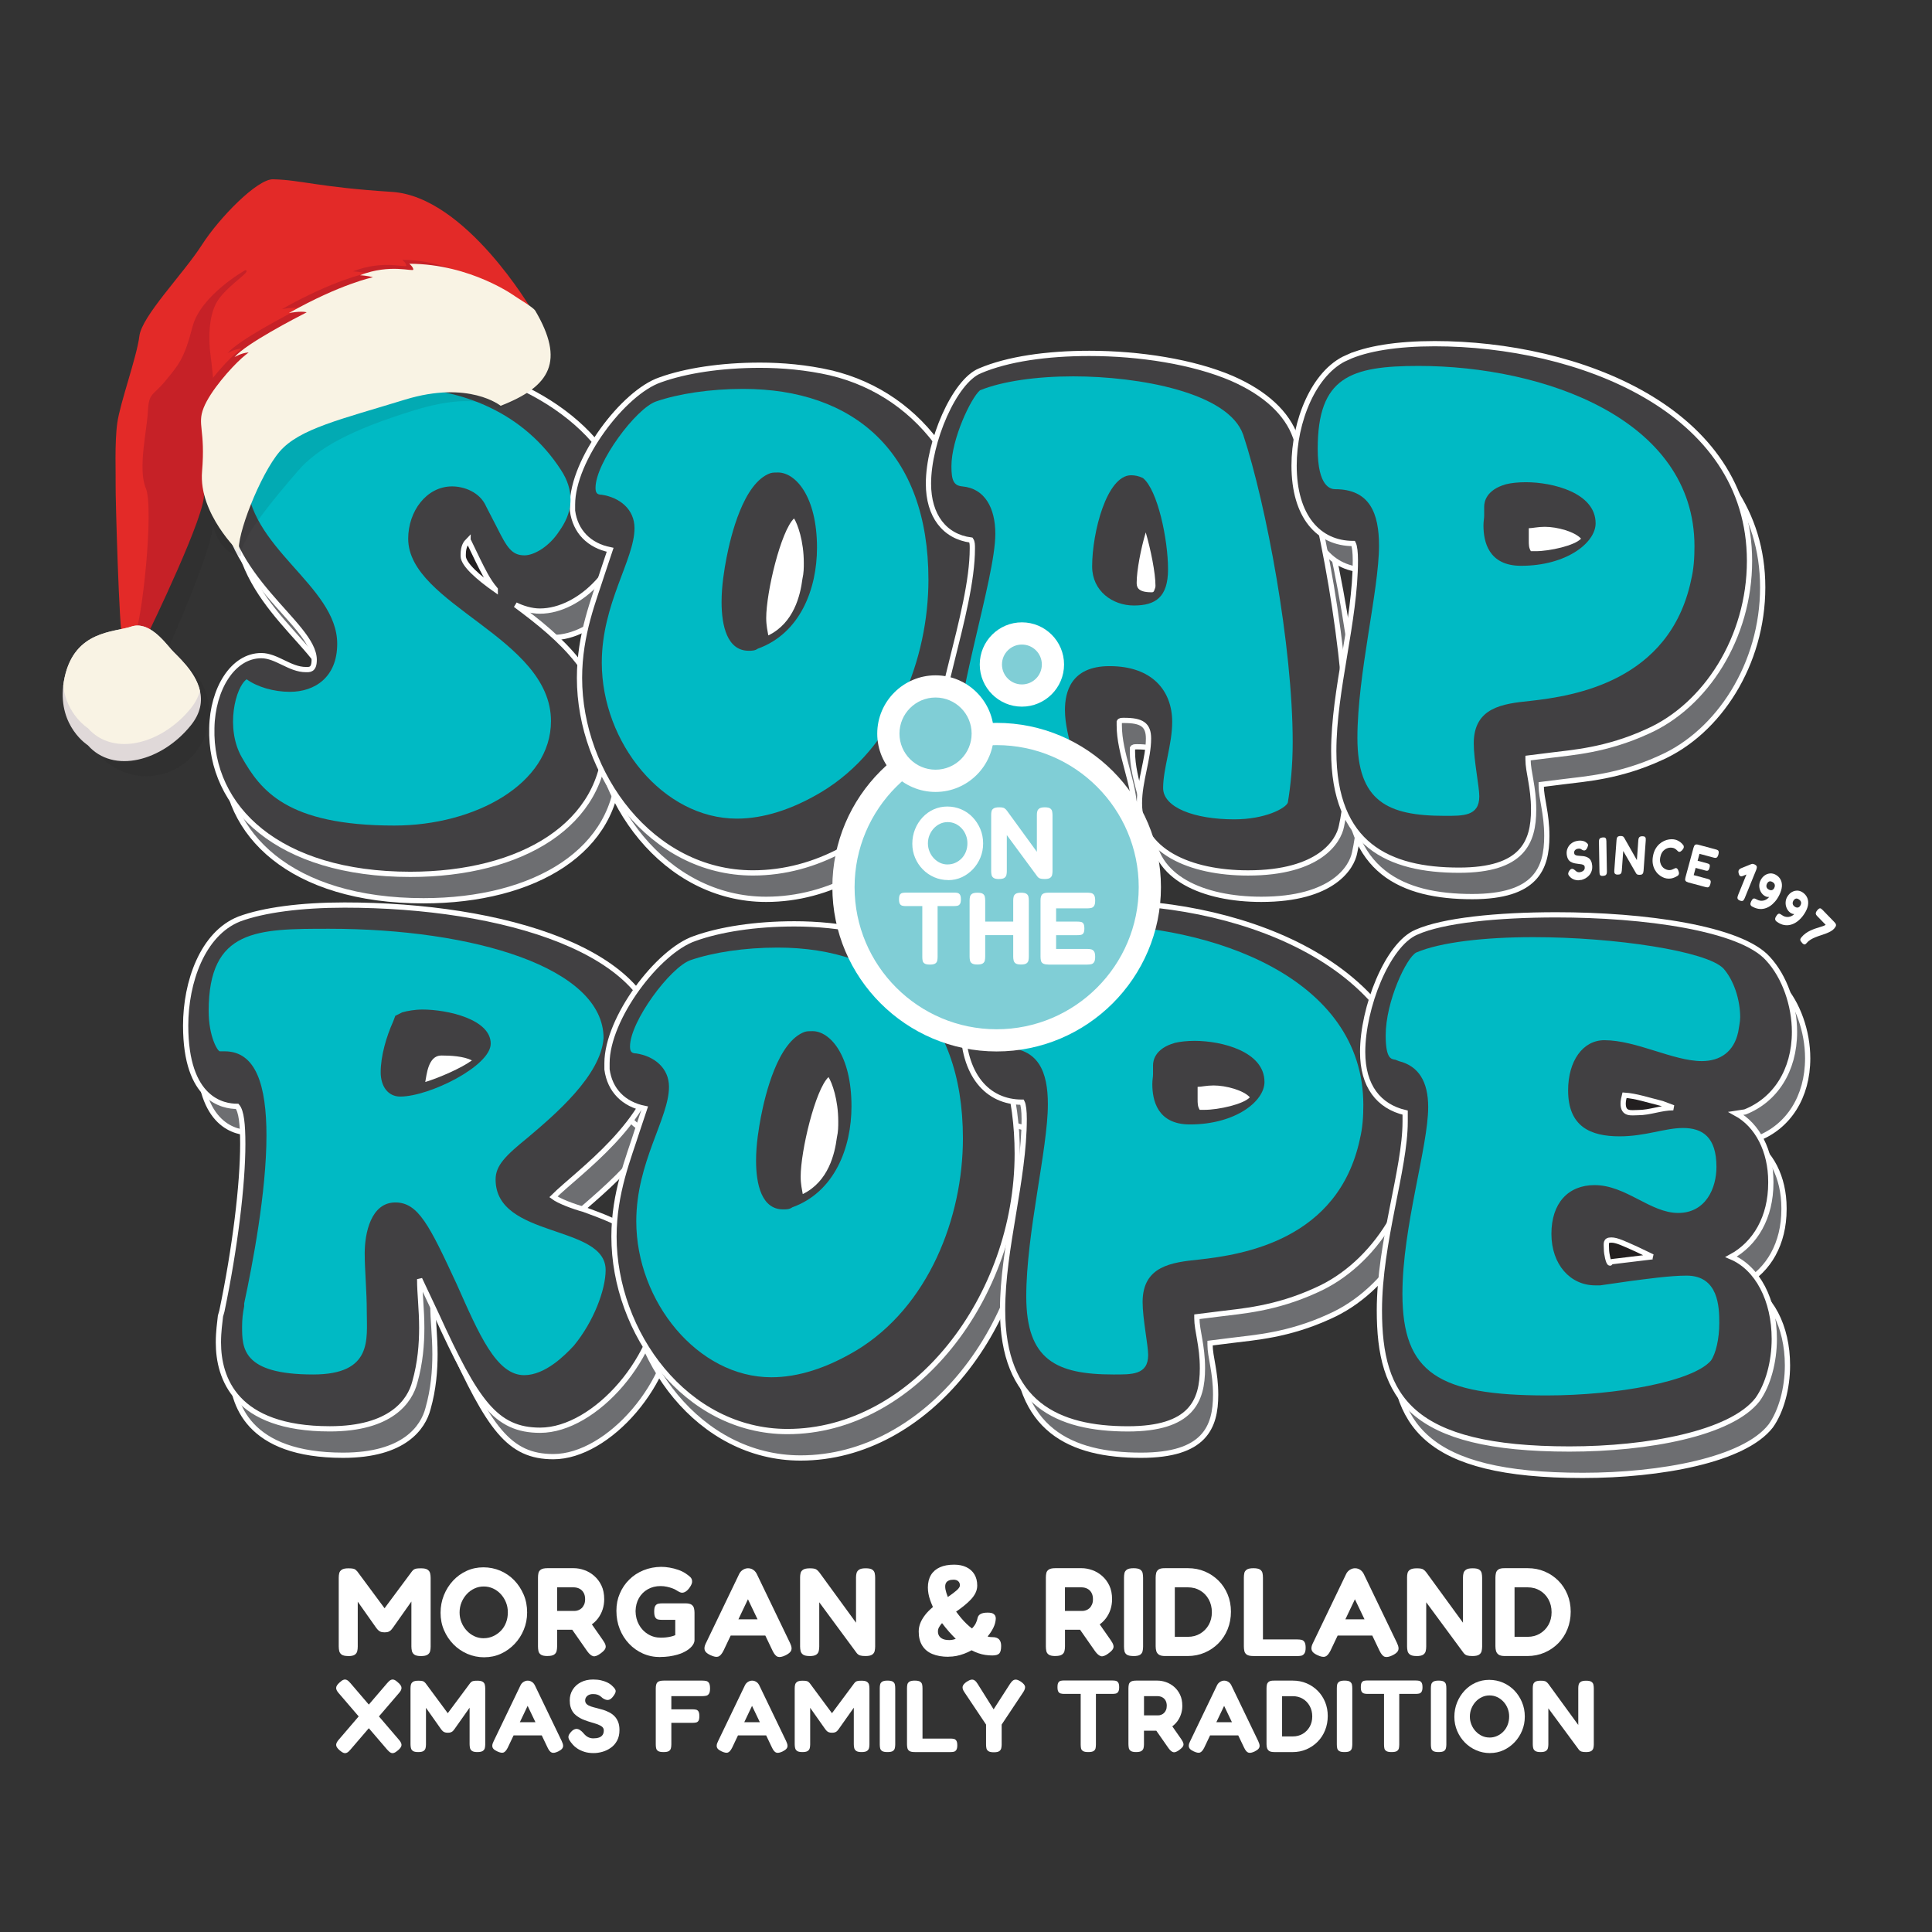 <?xml version="1.0" encoding="UTF-8"?><svg id="Layer_1" xmlns="http://www.w3.org/2000/svg" viewBox="0 0 566.93 566.93"><rect x="0" y="0" width="566.93" height="566.93" fill="#333333" stroke="none"/><defs><style>.cls-1,.cls-2{fill:none;}.cls-3{fill:#00bac4;}.cls-4{fill:#c62127;}.cls-5{fill:#231f20;}.cls-6,.cls-7{fill:#414042;}.cls-8{fill:#1a1a1a;opacity:.1;}.cls-9{fill:#e0d9d9;}.cls-10{fill:#00aeef;}.cls-11{fill:#211f20;}.cls-12{fill:#80ced6;}.cls-13{fill:#fff;}.cls-7,.cls-2,.cls-14{stroke:#fff;stroke-width:1.54px;}.cls-15{fill:#f9f3e4;}.cls-14{fill:#6d6e71;}.cls-16{fill:#e32a28;}</style></defs><rect class="cls-1" x="0" y="0" width="566.93" height="566.93"/><path class="cls-13" d="M102.17,485.95c-.88,0-1.52-.14-1.9-.41-.38-.27-.62-.62-.72-1.05-.1-.43-.15-.89-.15-1.38v-20.17c0-.47.05-.9.15-1.31.1-.41.34-.74.74-1.01.39-.27,1.04-.41,1.95-.41.61,0,1.08.04,1.4.11.32.07.55.18.7.31.15.14.31.29.48.46l8.3,11.21h-.55l8.33-11.21c.2-.25.39-.43.59-.55.2-.12.45-.21.76-.26.31-.05.74-.07,1.31-.07.88,0,1.52.13,1.92.41s.64.62.74,1.05c.1.43.15.88.15,1.35v20.17c0,.47-.05.91-.15,1.33-.1.42-.34.76-.74,1.03-.39.27-1.04.41-1.95.41s-1.52-.14-1.92-.41c-.39-.27-.64-.63-.74-1.07-.1-.44-.15-.9-.15-1.36v-13.16l-5.49,7.78c-.1.12-.23.29-.41.5-.17.21-.41.39-.72.54s-.72.22-1.23.22c-.54,0-.96-.07-1.27-.22s-.55-.32-.72-.52c-.17-.2-.32-.37-.44-.52l-5.46-7.74v13.2c0,.47-.05.91-.15,1.33-.1.42-.34.76-.72,1.03-.38.27-1.03.41-1.94.41Z"/><path class="cls-13" d="M142.14,486.32c-1.77,0-3.44-.34-5-1.01-1.56-.68-2.93-1.61-4.09-2.8s-2.09-2.57-2.76-4.15c-.68-1.57-1.01-3.27-1.01-5.09s.33-3.57.98-5.18c.65-1.61,1.55-3.03,2.69-4.26s2.48-2.19,4-2.88c1.52-.69,3.16-1.03,4.9-1.03s3.43.34,5,1.01c1.56.68,2.92,1.62,4.07,2.82,1.16,1.21,2.07,2.61,2.75,4.2s1.01,3.33,1.01,5.2-.33,3.48-.98,5.07c-.65,1.59-1.55,2.99-2.71,4.2s-2.49,2.17-4,2.86c-1.51.69-3.13,1.03-4.85,1.03ZM141.95,480.72c.98,0,1.9-.2,2.76-.59s1.62-.93,2.27-1.6c.65-.67,1.16-1.47,1.51-2.4.36-.92.53-1.92.53-3s-.18-2.01-.55-2.93c-.37-.92-.88-1.73-1.53-2.43-.65-.7-1.4-1.25-2.25-1.64-.85-.39-1.76-.59-2.75-.59s-1.86.2-2.71.59c-.85.39-1.6.94-2.25,1.64-.65.7-1.17,1.51-1.55,2.43s-.57,1.91-.57,2.97.19,2.01.57,2.93.9,1.73,1.55,2.42,1.39,1.23,2.23,1.62c.83.39,1.75.59,2.73.59Z"/><path class="cls-13" d="M160.64,485.95c-.88,0-1.52-.14-1.92-.41-.39-.27-.63-.63-.72-1.07s-.13-.9-.13-1.36v-20.17c0-.47.04-.91.13-1.33.09-.42.33-.76.72-1.03.39-.27,1.04-.41,1.95-.41h7.67c1.01,0,2.04.18,3.1.55,1.06.37,2.03.93,2.91,1.7s1.6,1.71,2.14,2.84c.54,1.13.81,2.47.81,4.02,0,1.03-.15,2.03-.46,2.99-.31.96-.77,1.84-1.38,2.65-.61.81-1.38,1.51-2.29,2.08-.91.58-1.95.99-3.13,1.23h-6.56v4.9c0,.47-.05.92-.15,1.35-.1.43-.34.78-.74,1.05-.39.27-1.04.41-1.95.41ZM163.48,472.72h5.12c.34,0,.7-.07,1.07-.2s.7-.34,1-.61.54-.63.74-1.07c.2-.44.29-.97.29-1.59,0-.71-.14-1.33-.42-1.84-.28-.52-.68-.92-1.2-1.2-.52-.28-1.12-.42-1.81-.42h-4.79v6.93ZM176.2,485.22c-.91.66-1.63.92-2.17.77-.54-.15-1.11-.63-1.7-1.44l-6.49-9.29,6.3-.81,4.76,6.82c.42.59.68,1.09.79,1.51.11.42.05.81-.18,1.18-.23.37-.67.79-1.31,1.25Z"/><path class="cls-13" d="M193.71,486.25c-1.82,0-3.5-.34-5.05-1.03-1.55-.69-2.91-1.65-4.07-2.88-1.17-1.23-2.08-2.67-2.73-4.31s-.98-3.43-.98-5.35.33-3.51,1-5.07c.66-1.56,1.58-2.92,2.77-4.09,1.18-1.17,2.57-2.08,4.17-2.73,1.6-.65,3.33-.99,5.2-1.01.76,0,1.58.07,2.45.22.87.15,1.73.37,2.56.66s1.56.65,2.18,1.07c.49.32.93.66,1.31,1.01s.57.78.57,1.27c.02.25-.02.52-.15.83s-.29.62-.52.94c-.39.57-.78.97-1.16,1.22-.38.25-.76.37-1.12.37-.2,0-.43-.06-.7-.18-.27-.12-.64-.33-1.11-.63-.22-.15-.57-.31-1.03-.48s-1-.33-1.6-.46c-.6-.13-1.22-.2-1.86-.2-1.4,0-2.65.31-3.76.94-1.11.63-1.97,1.49-2.6,2.6-.63,1.11-.95,2.38-.98,3.83.02,1.47.36,2.8,1,3.96.64,1.17,1.52,2.1,2.64,2.78,1.12.69,2.37,1.03,3.74,1.03.49,0,.99-.02,1.49-.07.5-.05,1-.13,1.47-.24s.92-.25,1.31-.42v-4.5h-3.94c-.42,0-.79-.04-1.12-.11-.33-.07-.6-.28-.81-.63-.21-.34-.31-.91-.31-1.7s.11-1.35.33-1.68c.22-.33.51-.53.87-.61.36-.07.73-.11,1.12-.11h6.97c.81.02,1.39.17,1.73.44.34.27.57.61.66,1.01.1.41.15.84.15,1.31v8.04c0,.59-.27,1.2-.81,1.83-.54.63-1.28,1.17-2.21,1.64-.59.32-1.26.58-2.01.79-.75.21-1.54.38-2.38.5-.84.12-1.72.18-2.65.18Z"/><path class="cls-13" d="M231.8,482.05c.29.61.46,1.14.48,1.57.02.43-.1.81-.39,1.14-.28.33-.74.66-1.38.98-.98.47-1.75.61-2.29.42-.54-.18-1.04-.77-1.51-1.75l-7.23-15.12-7.19,15.12c-.49.96-1,1.53-1.53,1.71-.53.18-1.28.04-2.27-.42-.64-.3-1.1-.61-1.38-.94s-.41-.72-.39-1.18.2-.99.52-1.6l9.7-20.17c.25-.49.61-.88,1.09-1.18.48-.29.98-.44,1.49-.44.37,0,.71.07,1.03.2.32.13.61.33.87.57.26.25.47.54.64.88l9.73,20.2ZM213.29,479.94l2.29-4.76h7.85l2.29,4.76h-12.42Z"/><path class="cls-13" d="M237.55,485.95c-.86,0-1.49-.14-1.88-.41-.39-.27-.64-.62-.74-1.05-.1-.43-.15-.89-.15-1.38v-20.24c0-.47.05-.9.15-1.29.1-.39.35-.72.76-.98.41-.26,1.06-.39,1.97-.39s1.5.1,1.84.31c.34.21.65.5.92.87l10.77,14.78v-13.31c0-.47.06-.9.17-1.29.11-.39.36-.72.76-.98.39-.26,1.03-.39,1.92-.39s1.55.13,1.94.41c.38.27.61.62.7,1.05.09.43.13.88.13,1.35v20.13c0,.47-.05.92-.15,1.35-.1.43-.34.78-.74,1.05-.39.27-1.04.41-1.95.41-.69,0-1.22-.06-1.6-.18-.38-.12-.71-.36-.98-.7l-10.99-14.9v12.98c0,.47-.05.92-.15,1.35-.1.43-.34.78-.74,1.05-.39.27-1.04.41-1.95.41Z"/><path class="cls-13" d="M278.33,486.17c-1.87,0-3.45-.28-4.76-.83s-2.29-1.38-2.97-2.49c-.68-1.11-1.01-2.47-1.01-4.09,0-.86.16-1.69.48-2.49.32-.8.79-1.59,1.4-2.38.61-.79,1.38-1.56,2.29-2.32-.29-.66-.56-1.32-.79-1.97-.23-.65-.41-1.29-.52-1.92s-.17-1.24-.17-1.83c0-1.45.3-2.67.9-3.67.6-1,1.47-1.75,2.62-2.27,1.14-.52,2.54-.77,4.18-.77,1.4,0,2.6.25,3.61.74,1.01.49,1.79,1.19,2.34,2.1.55.91.83,2,.83,3.28,0,.76-.17,1.48-.5,2.16-.33.68-.79,1.33-1.38,1.95-.59.63-1.25,1.23-1.99,1.82s-1.51,1.17-2.32,1.73c.49.66.99,1.3,1.49,1.9.5.6,1.03,1.16,1.57,1.68.54.52,1.07.97,1.59,1.36.52-.54.9-1.06,1.14-1.57.25-.5.42-1.03.52-1.57.12-.49.42-.87.89-1.12.47-.26,1.14-.39,2.03-.39.76,0,1.31.1,1.64.31s.55.46.65.74c.1.28.13.55.11.79-.05.86-.28,1.72-.7,2.58-.42.86-.98,1.72-1.7,2.58.15.05.29.09.42.11.13.03.28.04.44.06s.35.02.57.02c.86,0,1.5.21,1.92.64.42.43.63,1.08.63,1.94,0,1.08-.18,1.82-.55,2.21-.37.39-1.04.59-2.03.59-.66,0-1.34-.05-2.03-.15-.69-.1-1.37-.26-2.05-.5-.68-.23-1.35-.52-2.01-.87-.71.39-1.44.73-2.19,1.01-.75.28-1.51.5-2.27.65s-1.54.22-2.32.22ZM278.51,481.27c.37,0,.73-.04,1.07-.11.34-.07.64-.16.88-.26-.29-.29-.61-.62-.96-.98-.34-.36-.69-.73-1.03-1.12-.34-.39-.69-.8-1.03-1.22-.34-.42-.68-.85-1-1.29-.22.25-.41.47-.55.68s-.27.41-.37.59c-.1.18-.17.38-.22.57-.05.2-.07.39-.07.59,0,.54.13,1,.39,1.38.26.38.63.67,1.12.87.49.2,1.08.29,1.77.29ZM278.14,468.63c.59-.42,1.11-.79,1.55-1.12.44-.33.81-.63,1.11-.9.29-.27.52-.52.66-.76.15-.23.22-.45.22-.64,0-.52-.17-.92-.5-1.22-.33-.29-.78-.44-1.35-.44s-1,.07-1.36.22c-.37.15-.65.37-.83.66s-.28.66-.28,1.11c0,.29.03.6.09.9.06.31.15.65.26,1.01.11.37.25.76.42,1.18Z"/><path class="cls-13" d="M309.67,485.95c-.88,0-1.52-.14-1.92-.41-.39-.27-.63-.63-.72-1.07s-.13-.9-.13-1.36v-20.17c0-.47.04-.91.13-1.33.09-.42.33-.76.72-1.03.39-.27,1.04-.41,1.95-.41h7.67c1.01,0,2.04.18,3.1.55,1.06.37,2.03.93,2.91,1.7s1.6,1.71,2.14,2.84c.54,1.13.81,2.47.81,4.02,0,1.03-.15,2.03-.46,2.99-.31.96-.77,1.84-1.38,2.65-.61.81-1.38,1.51-2.29,2.08-.91.58-1.95.99-3.13,1.23h-6.56v4.9c0,.47-.05.92-.15,1.35-.1.43-.34.78-.74,1.05-.39.27-1.04.41-1.95.41ZM312.5,472.72h5.12c.34,0,.7-.07,1.07-.2s.7-.34,1-.61.54-.63.74-1.07c.2-.44.29-.97.29-1.59,0-.71-.14-1.33-.42-1.84-.28-.52-.68-.92-1.2-1.2-.52-.28-1.12-.42-1.81-.42h-4.79v6.93ZM325.22,485.22c-.91.66-1.63.92-2.17.77-.54-.15-1.11-.63-1.7-1.44l-6.49-9.29,6.3-.81,4.76,6.82c.42.59.68,1.09.79,1.51.11.42.05.81-.18,1.18-.23.37-.67.79-1.31,1.25Z"/><path class="cls-13" d="M332.6,485.95c-.88,0-1.52-.13-1.92-.39-.39-.26-.63-.61-.72-1.05s-.13-.9-.13-1.36v-20.17c0-.49.04-.95.13-1.36.09-.42.33-.76.72-1.03.39-.27,1.04-.41,1.95-.41s1.59.14,1.97.41c.38.27.61.62.7,1.03.08.42.13.89.13,1.4v20.17c0,.47-.05.92-.15,1.35-.1.43-.34.77-.72,1.03-.38.26-1.04.39-1.97.39Z"/><path class="cls-13" d="M341.92,485.95c-.86,0-1.48-.14-1.86-.41-.38-.27-.63-.62-.76-1.05-.12-.43-.18-.89-.18-1.38v-20.17c0-.47.05-.92.15-1.35.1-.43.34-.78.74-1.05s1.04-.39,1.95-.37h6.64c1.77,0,3.42.32,4.94.96,1.52.64,2.86,1.54,4.02,2.69s2.05,2.51,2.69,4.06c.64,1.55.96,3.23.96,5.05s-.32,3.56-.96,5.14c-.64,1.59-1.54,2.96-2.69,4.13-1.16,1.17-2.5,2.08-4.04,2.75-1.54.66-3.21,1-5.03,1h-6.56ZM344.73,480.31h3.87c1.33,0,2.52-.31,3.58-.94,1.06-.63,1.89-1.48,2.51-2.56.61-1.08.92-2.32.92-3.72s-.31-2.65-.92-3.76-1.45-1.97-2.51-2.6c-1.06-.63-2.26-.94-3.61-.94h-3.83v14.53Z"/><path class="cls-13" d="M367.81,485.95c-.88,0-1.52-.13-1.92-.39-.39-.26-.64-.61-.74-1.05-.1-.44-.15-.9-.15-1.36v-20.17c0-.49.04-.95.13-1.36.08-.42.33-.76.72-1.03.39-.27,1.04-.41,1.95-.41s1.59.14,1.97.41c.38.27.61.62.7,1.03.09.42.13.87.13,1.36v18.1h10.1c.42,0,.81.04,1.18.11.37.07.67.28.9.63.23.34.35.91.35,1.7s-.12,1.32-.37,1.68c-.25.36-.55.57-.9.65-.36.07-.74.11-1.16.11h-12.9Z"/><path class="cls-13" d="M409.91,482.05c.29.61.46,1.14.48,1.57.02.43-.1.81-.39,1.14-.28.33-.74.66-1.38.98-.98.47-1.75.61-2.29.42-.54-.18-1.04-.77-1.51-1.75l-7.23-15.12-7.19,15.12c-.49.96-1,1.53-1.53,1.71-.53.18-1.28.04-2.27-.42-.64-.3-1.1-.61-1.38-.94s-.41-.72-.39-1.18.2-.99.52-1.6l9.7-20.17c.25-.49.61-.88,1.09-1.18.48-.29.98-.44,1.49-.44.37,0,.71.07,1.03.2.32.13.61.33.87.57.26.25.47.54.64.88l9.73,20.2ZM391.4,479.94l2.29-4.76h7.85l2.29,4.76h-12.42Z"/><path class="cls-13" d="M415.66,485.95c-.86,0-1.49-.14-1.88-.41-.39-.27-.64-.62-.74-1.05-.1-.43-.15-.89-.15-1.38v-20.24c0-.47.05-.9.15-1.29.1-.39.35-.72.76-.98.41-.26,1.06-.39,1.97-.39s1.5.1,1.84.31c.34.21.65.5.92.87l10.77,14.78v-13.31c0-.47.06-.9.17-1.29.11-.39.36-.72.76-.98.39-.26,1.03-.39,1.92-.39s1.55.13,1.94.41c.38.27.61.62.7,1.05.09.43.13.88.13,1.35v20.13c0,.47-.05.92-.15,1.35-.1.43-.34.78-.74,1.05-.39.27-1.04.41-1.95.41-.69,0-1.22-.06-1.6-.18-.38-.12-.71-.36-.98-.7l-10.99-14.9v12.98c0,.47-.05.92-.15,1.35-.1.43-.34.78-.74,1.05-.39.27-1.04.41-1.95.41Z"/><path class="cls-13" d="M441.62,485.95c-.86,0-1.48-.14-1.86-.41-.38-.27-.63-.62-.76-1.05-.12-.43-.18-.89-.18-1.38v-20.17c0-.47.05-.92.15-1.35.1-.43.34-.78.74-1.05s1.04-.39,1.95-.37h6.64c1.77,0,3.42.32,4.94.96,1.52.64,2.86,1.54,4.02,2.69s2.05,2.51,2.69,4.06c.64,1.55.96,3.23.96,5.05s-.32,3.56-.96,5.14c-.64,1.59-1.54,2.96-2.69,4.13-1.16,1.17-2.5,2.08-4.04,2.75-1.54.66-3.21,1-5.03,1h-6.56ZM444.42,480.31h3.87c1.33,0,2.52-.31,3.58-.94,1.06-.63,1.89-1.48,2.51-2.56.61-1.08.92-2.32.92-3.72s-.31-2.65-.92-3.76-1.45-1.97-2.51-2.6c-1.06-.63-2.26-.94-3.61-.94h-3.83v14.53Z"/><path class="cls-13" d="M99.63,513.59c-.66-.58-.99-1.1-.99-1.56s.28-1,.84-1.62l14.13-16.5c.38-.46.73-.77,1.05-.93s.65-.18.99-.06c.34.12.73.39,1.17.81.68.58,1.01,1.11,1,1.59,0,.48-.29,1.02-.85,1.62l-14.13,16.47c-.36.44-.7.74-1.02.9-.32.16-.65.18-.99.06s-.74-.38-1.2-.78ZM116.82,513.59c-.46.4-.86.66-1.2.78s-.67.1-.97-.06c-.31-.16-.66-.46-1.04-.9l-14.13-16.47c-.56-.6-.84-1.14-.84-1.62s.33-1.01.99-1.59c.44-.42.83-.69,1.17-.81.34-.12.67-.1.99.06s.67.47,1.05.93l14.13,16.5c.56.62.84,1.16.85,1.62s-.33.98-1,1.56Z"/><path class="cls-13" d="M122.7,514.13c-.72,0-1.24-.11-1.54-.33-.31-.22-.5-.5-.58-.86-.08-.35-.12-.72-.12-1.12v-16.41c0-.38.04-.73.12-1.06s.28-.61.6-.83c.32-.22.85-.33,1.59-.33.5,0,.88.03,1.14.09.26.06.45.15.57.25.12.11.25.24.39.38l6.75,9.12h-.45l6.78-9.12c.16-.2.32-.35.48-.45.16-.1.36-.17.61-.21.25-.04.6-.06,1.07-.06.72,0,1.24.11,1.56.33s.52.5.6.85c.08.35.12.72.12,1.1v16.41c0,.38-.04.74-.12,1.08-.08.34-.28.62-.6.84-.32.22-.85.33-1.59.33s-1.24-.11-1.56-.33c-.32-.22-.52-.51-.6-.87-.08-.36-.12-.73-.12-1.11v-10.71l-4.47,6.33c-.08.1-.19.24-.33.41s-.33.31-.58.43-.58.18-1,.18c-.44,0-.79-.06-1.04-.18s-.45-.26-.58-.42-.26-.3-.36-.42l-4.44-6.3v10.74c0,.38-.04.74-.12,1.08-.08.34-.28.62-.58.84-.31.22-.83.33-1.58.33Z"/><path class="cls-13" d="M164.85,510.95c.24.5.37.93.39,1.28.02.35-.09.66-.32.93-.23.27-.61.54-1.12.79-.8.38-1.42.5-1.86.34-.44-.15-.85-.62-1.23-1.42l-5.88-12.3-5.85,12.3c-.4.78-.81,1.25-1.24,1.4-.43.15-1.05.03-1.85-.35-.52-.24-.89-.49-1.12-.76-.23-.27-.33-.59-.31-.96.02-.37.16-.8.42-1.3l7.89-16.41c.2-.4.5-.72.88-.96.39-.24.8-.36,1.22-.36.3,0,.58.06.84.17.26.11.5.27.71.46.21.2.38.44.52.72l7.92,16.44ZM149.79,509.24l1.86-3.87h6.39l1.86,3.87h-10.11Z"/><path class="cls-13" d="M174.21,514.43c-1.06,0-1.99-.13-2.77-.39-.79-.26-1.46-.57-2.01-.94s-.99-.74-1.3-1.1c-.32-.36-.54-.63-.66-.81-.34-.44-.55-.83-.63-1.16s-.04-.66.13-1c.17-.34.46-.71.88-1.11.42-.36.82-.55,1.19-.58.37-.03.74.07,1.09.29.36.22.71.53,1.05.93.48.58.96.99,1.43,1.21.47.23.96.34,1.48.34.66,0,1.22-.08,1.68-.24.46-.16.81-.42,1.05-.76s.36-.79.36-1.33c0-.44-.17-.79-.49-1.07-.33-.27-.77-.5-1.32-.71-.55-.2-1.16-.39-1.83-.58-.67-.19-1.33-.41-2-.67-.46-.16-.9-.36-1.32-.6-.42-.24-.82-.51-1.2-.81-.38-.3-.71-.66-.98-1.08-.27-.42-.48-.9-.63-1.44s-.22-1.16-.22-1.86c0-1.18.29-2.23.87-3.15.58-.92,1.38-1.65,2.41-2.18,1.03-.53,2.21-.79,3.56-.79.9,0,1.68.08,2.35.24s1.24.35,1.7.57.83.43,1.09.64c.27.21.46.38.56.5.56.52.87.96.93,1.33.06.37-.15.88-.63,1.54-.5.7-1,1.09-1.49,1.17-.49.08-1.04-.09-1.67-.51-.24-.22-.48-.42-.72-.6-.24-.18-.53-.33-.86-.44-.33-.11-.76-.17-1.3-.17-.32,0-.62.04-.9.13-.28.09-.52.22-.72.38-.2.16-.36.36-.48.59-.12.23-.18.48-.18.76,0,.46.16.83.47,1.11.31.28.72.5,1.23.67s1.08.33,1.71.48c.63.15,1.28.33,1.94.53.6.2,1.18.45,1.74.73.56.29,1.06.66,1.5,1.1.44.44.79.99,1.07,1.65.27.66.41,1.47.41,2.43,0,1.2-.23,2.23-.69,3.09-.46.86-1.07,1.56-1.83,2.1s-1.58.94-2.46,1.19-1.74.38-2.58.38Z"/><path class="cls-13" d="M194.67,514.13c-.72,0-1.24-.1-1.56-.31s-.51-.5-.58-.86c-.07-.36-.1-.73-.1-1.11v-16.41c0-.88.17-1.48.51-1.8.34-.32.95-.48,1.83-.48h11.34c.4,0,.77.04,1.11.11.34.07.61.26.82.58.21.32.32.86.32,1.62,0,.72-.11,1.24-.33,1.56-.22.32-.5.52-.85.58-.35.07-.73.11-1.12.11h-9.06v3.87h6.15c.4,0,.75.03,1.06.09.31.06.56.23.74.51s.27.75.27,1.41-.09,1.09-.27,1.37c-.18.27-.42.43-.74.49-.31.06-.67.09-1.09.09h-6.12v6.33c0,.38-.04.75-.12,1.1s-.27.63-.58.84-.84.31-1.6.31Z"/><path class="cls-13" d="M230.7,510.95c.24.5.37.93.39,1.28.02.35-.09.66-.32.93-.23.27-.61.54-1.12.79-.8.38-1.42.5-1.86.34-.44-.15-.85-.62-1.23-1.42l-5.88-12.3-5.85,12.3c-.4.78-.81,1.25-1.24,1.4-.43.15-1.05.03-1.85-.35-.52-.24-.89-.49-1.12-.76-.23-.27-.33-.59-.31-.96.02-.37.16-.8.42-1.3l7.89-16.41c.2-.4.5-.72.88-.96.39-.24.8-.36,1.22-.36.3,0,.58.06.84.17.26.11.5.27.71.46.21.2.38.44.52.72l7.92,16.44ZM215.64,509.24l1.86-3.87h6.39l1.86,3.87h-10.11Z"/><path class="cls-13" d="M235.44,514.13c-.72,0-1.24-.11-1.54-.33-.31-.22-.5-.5-.58-.86-.08-.35-.12-.72-.12-1.12v-16.41c0-.38.04-.73.12-1.06s.28-.61.6-.83c.32-.22.85-.33,1.59-.33.5,0,.88.03,1.14.09.26.06.45.15.57.25.12.11.25.24.39.38l6.75,9.12h-.45l6.78-9.12c.16-.2.32-.35.48-.45.16-.1.36-.17.61-.21.25-.04.6-.06,1.07-.06.72,0,1.24.11,1.56.33s.52.5.6.85c.08.35.12.72.12,1.1v16.41c0,.38-.04.74-.12,1.08-.08.34-.28.62-.6.84-.32.22-.85.33-1.59.33s-1.24-.11-1.56-.33c-.32-.22-.52-.51-.6-.87-.08-.36-.12-.73-.12-1.11v-10.71l-4.47,6.33c-.08.1-.19.24-.33.41s-.33.31-.58.43-.58.18-1,.18c-.44,0-.79-.06-1.04-.18s-.45-.26-.58-.42-.26-.3-.36-.42l-4.44-6.3v10.74c0,.38-.04.74-.12,1.08-.08.34-.28.62-.58.84-.31.22-.83.33-1.58.33Z"/><path class="cls-13" d="M260.4,514.13c-.72,0-1.24-.1-1.56-.31-.32-.21-.51-.5-.58-.86-.07-.36-.1-.73-.1-1.11v-16.41c0-.4.03-.77.1-1.11.07-.34.27-.62.58-.84.32-.22.85-.33,1.59-.33s1.29.11,1.6.33c.31.22.5.5.57.84.07.34.1.72.1,1.14v16.41c0,.38-.04.75-.12,1.1s-.27.63-.58.84c-.31.21-.84.31-1.6.31Z"/><path class="cls-13" d="M268.43,514.13c-.72,0-1.24-.1-1.56-.31-.32-.21-.52-.5-.6-.86-.08-.36-.12-.73-.12-1.11v-16.41c0-.4.03-.77.1-1.11.07-.34.26-.62.58-.84.32-.22.85-.33,1.59-.33s1.29.11,1.61.33c.31.22.5.5.57.84.07.34.1.71.1,1.11v14.73h8.22c.34,0,.66.03.96.09.3.06.54.23.74.51.19.28.29.74.29,1.38s-.1,1.08-.3,1.37c-.2.29-.45.46-.74.52-.29.06-.61.09-.95.09h-10.5Z"/><path class="cls-13" d="M299.6,493.49c.72.5,1.12.98,1.19,1.42.07.45-.11,1-.53,1.64l-6.33,9.51v5.85c0,.38-.04.75-.12,1.09-.08.35-.28.64-.58.86-.31.22-.84.33-1.6.33s-1.27-.11-1.59-.33c-.32-.22-.52-.51-.59-.87s-.1-.74-.1-1.14v-5.79l-6.36-9.51c-.44-.64-.61-1.19-.51-1.65.1-.46.5-.93,1.2-1.41.52-.34.96-.54,1.32-.6.36-.06.69,0,.99.21.3.2.59.53.87.99l4.71,7.5,4.83-7.5c.32-.48.62-.82.92-1.01.29-.19.62-.25.98-.19.36.06.8.26,1.32.6Z"/><path class="cls-13" d="M326.48,493.13c.34,0,.65.03.93.09.28.06.51.22.71.5.19.27.29.73.29,1.39,0,.62-.1,1.07-.29,1.35-.19.28-.44.45-.74.51-.3.06-.62.09-.96.09h-4.83v14.85c0,.38-.04.74-.1,1.08-.07.34-.26.62-.57.83-.31.21-.83.31-1.58.31s-1.24-.1-1.56-.31c-.32-.21-.51-.49-.57-.84-.06-.35-.09-.71-.09-1.1v-14.82h-4.89c-.32,0-.63-.04-.93-.11-.3-.07-.54-.24-.72-.51-.18-.27-.27-.72-.27-1.37s.09-1.09.27-1.36c.18-.27.42-.44.72-.5.3-.06.61-.09.93-.09h14.25Z"/><path class="cls-13" d="M333.38,514.13c-.72,0-1.24-.11-1.56-.33-.32-.22-.52-.51-.58-.87-.07-.36-.11-.73-.11-1.11v-16.41c0-.38.04-.74.11-1.08.07-.34.26-.62.58-.84.32-.22.85-.33,1.59-.33h6.24c.82,0,1.66.15,2.52.45s1.65.76,2.37,1.38c.72.62,1.3,1.39,1.74,2.31.44.92.66,2.01.66,3.27,0,.84-.12,1.65-.38,2.43-.25.78-.63,1.5-1.12,2.16-.5.66-1.12,1.23-1.86,1.7s-1.59.81-2.55,1h-5.34v3.99c0,.38-.04.75-.12,1.09-.08.35-.28.63-.6.86-.32.22-.85.33-1.59.33ZM335.69,503.36h4.17c.28,0,.57-.05.87-.17.3-.11.57-.27.81-.5.24-.22.44-.51.6-.87.16-.36.24-.79.24-1.29,0-.58-.12-1.08-.34-1.5-.23-.42-.55-.74-.97-.97-.42-.23-.91-.34-1.47-.34h-3.9v5.64ZM346.04,513.53c-.74.54-1.33.75-1.77.63-.44-.12-.9-.51-1.38-1.17l-5.28-7.56,5.13-.66,3.87,5.55c.34.48.55.89.64,1.23s.04.66-.15.96c-.19.3-.55.64-1.07,1.02Z"/><path class="cls-13" d="M369.23,510.95c.24.5.37.93.39,1.28.02.35-.09.66-.32.93-.23.27-.61.54-1.12.79-.8.38-1.42.5-1.86.34-.44-.15-.85-.62-1.23-1.42l-5.88-12.3-5.85,12.3c-.4.78-.81,1.25-1.24,1.4-.43.15-1.05.03-1.85-.35-.52-.24-.89-.49-1.12-.76-.23-.27-.33-.59-.31-.96.02-.37.16-.8.42-1.3l7.89-16.41c.2-.4.5-.72.88-.96.39-.24.8-.36,1.22-.36.3,0,.58.06.84.17.26.11.5.27.71.46.21.2.38.44.52.72l7.92,16.44ZM354.17,509.24l1.86-3.87h6.39l1.86,3.87h-10.11Z"/><path class="cls-13" d="M373.94,514.13c-.7,0-1.21-.11-1.52-.33-.31-.22-.51-.5-.62-.86-.1-.35-.15-.72-.15-1.12v-16.41c0-.38.04-.75.12-1.09.08-.35.28-.63.6-.86.32-.22.85-.32,1.59-.3h5.4c1.44,0,2.78.26,4.02.78,1.24.52,2.33,1.25,3.27,2.19.94.94,1.67,2.04,2.19,3.3.52,1.26.78,2.63.78,4.11s-.26,2.9-.78,4.19c-.52,1.29-1.25,2.41-2.19,3.36-.94.95-2.04,1.7-3.29,2.24s-2.62.81-4.09.81h-5.34ZM376.22,509.54h3.15c1.08,0,2.05-.25,2.91-.76.86-.51,1.54-1.21,2.04-2.08.5-.88.75-1.89.75-3.03s-.25-2.16-.75-3.06c-.5-.9-1.18-1.61-2.04-2.12-.86-.51-1.84-.76-2.94-.76h-3.12v11.82Z"/><path class="cls-13" d="M394.52,514.13c-.72,0-1.24-.1-1.56-.31-.32-.21-.51-.5-.58-.86-.07-.36-.1-.73-.1-1.11v-16.41c0-.4.03-.77.1-1.11.07-.34.27-.62.58-.84.32-.22.85-.33,1.59-.33s1.29.11,1.6.33c.31.22.5.5.57.84.07.34.1.72.1,1.14v16.41c0,.38-.04.75-.12,1.1s-.27.63-.58.84c-.31.21-.84.31-1.6.31Z"/><path class="cls-13" d="M415.49,493.13c.34,0,.65.03.93.09.28.06.51.22.71.5.19.27.29.73.29,1.39,0,.62-.1,1.07-.29,1.35-.19.28-.44.45-.74.51-.3.06-.62.09-.96.09h-4.83v14.85c0,.38-.04.74-.1,1.08-.07.34-.26.62-.57.83-.31.21-.83.31-1.58.31s-1.24-.1-1.56-.31c-.32-.21-.51-.49-.57-.84-.06-.35-.09-.71-.09-1.1v-14.82h-4.89c-.32,0-.63-.04-.93-.11-.3-.07-.54-.24-.72-.51-.18-.27-.27-.72-.27-1.37s.09-1.09.27-1.36c.18-.27.42-.44.72-.5.3-.06.61-.09.93-.09h14.25Z"/><path class="cls-13" d="M422.12,514.13c-.72,0-1.24-.1-1.56-.31-.32-.21-.51-.5-.58-.86-.07-.36-.1-.73-.1-1.11v-16.41c0-.4.03-.77.1-1.11.07-.34.27-.62.58-.84.32-.22.85-.33,1.59-.33s1.29.11,1.6.33c.31.22.5.5.57.84.07.34.1.72.1,1.14v16.41c0,.38-.04.75-.12,1.1s-.27.63-.58.84c-.31.21-.84.31-1.6.31Z"/><path class="cls-13" d="M437.24,514.43c-1.44,0-2.79-.28-4.06-.83-1.27-.55-2.38-1.31-3.33-2.28-.95-.97-1.7-2.09-2.25-3.38-.55-1.28-.83-2.66-.83-4.14s.26-2.91.79-4.21c.53-1.31,1.26-2.46,2.19-3.47.93-1,2.01-1.78,3.25-2.34,1.24-.56,2.57-.84,3.99-.84s2.79.28,4.07.83c1.27.55,2.38,1.32,3.32,2.29.94.98,1.68,2.12,2.23,3.42.55,1.3.83,2.71.83,4.23s-.27,2.83-.79,4.12c-.53,1.29-1.27,2.43-2.21,3.42-.94.99-2.03,1.76-3.25,2.33-1.23.56-2.54.84-3.95.84ZM437.09,509.87c.8,0,1.55-.16,2.25-.48.7-.32,1.31-.75,1.84-1.31.53-.55.94-1.2,1.23-1.95s.44-1.57.44-2.45-.15-1.63-.45-2.38-.71-1.41-1.25-1.98-1.14-1.01-1.83-1.33c-.69-.32-1.43-.48-2.23-.48s-1.52.16-2.21.48c-.69.32-1.3.76-1.83,1.33-.53.57-.95,1.23-1.26,1.98-.31.75-.47,1.55-.47,2.42s.16,1.63.47,2.38c.31.75.73,1.41,1.26,1.96.53.56,1.13,1,1.81,1.32s1.42.48,2.22.48Z"/><path class="cls-13" d="M452.03,514.13c-.7,0-1.21-.11-1.53-.33-.32-.22-.52-.5-.6-.86-.08-.35-.12-.72-.12-1.12v-16.47c0-.38.04-.73.12-1.05.08-.32.29-.58.61-.8.33-.21.87-.31,1.61-.31s1.22.08,1.5.25.53.41.75.71l8.76,12.03v-10.83c0-.38.04-.73.13-1.05.09-.32.29-.58.62-.8.32-.21.84-.31,1.56-.31s1.26.11,1.57.33c.31.22.5.5.57.85.07.35.11.72.11,1.1v16.38c0,.38-.04.75-.12,1.09-.08.35-.28.63-.6.86-.32.22-.85.33-1.59.33-.56,0-1-.05-1.3-.15-.31-.1-.58-.29-.79-.57l-8.94-12.12v10.56c0,.38-.04.75-.12,1.09-.08.35-.28.63-.6.86-.32.22-.85.33-1.59.33Z"/><path class="cls-5" d="M134.08,114.92c-3.47-.21-6.54-.21-9.4-.21-31.88,0-55.38,14.72-55.38,37.2,0,25.34,26.77,38.83,26.77,49.46,0,3.07-1.43,2.86-2.45,2.86-4.7,0-8.58-4.09-13.08-4.09-8.38,0-14.3,9.81-14.51,21.26-.61,23.3,19.42,42.92,58.25,42.92,32.7,0,57.22-14.72,57.22-40.06,0-17.98-12.87-29.02-26.36-39.03,2.04,1.02,4.7,1.84,7.15,1.84,11.85,0,24.93-13.28,24.93-28,0-23.91-30.24-42.1-53.13-44.14h0Z"/><path class="cls-5" d="M247.71,117.17c-7.15-1.63-14.3-2.25-20.85-2.25-11.44,0-21.87,1.63-29.23,4.29-10.83,3.68-25.75,23.5-25.75,36.58v1.84c.82,6.13,4.9,10.22,11.04,11.45l-2.25,6.74c-2.45,7.77-6.74,17.98-6.74,30.86,0,28.2,21.05,57.22,50.89,57.22,37.2,0,67.44-39.44,67.44-81.54,0-33.72-17.37-58.65-44.55-65.19h0Z"/><path class="cls-5" d="M365.42,118.8c-11.44-4.91-27.18-7.36-41.9-7.36-12.47,0-23.91,1.63-32.08,5.11-7.56,3.07-15.12,20.85-15.12,33.11,0,9.4,4.7,15.53,12.47,16.55.41.61.41,1.43.41,2.45,0,18.8-12.47,48.03-12.47,70.92,0,9.2-1.84,23.5,28.2,23.5,17.58,0,31.88-4.7,31.88-17.17,0-8.38-4.5-16.96-4.5-25.34v-1.02c.21-.41.61-.41,1.43-.41,5.11,0,7.15,1.23,7.15,5.31,0,5.93-2.66,12.47-2.66,19.01,0,14.1,14.92,20.44,31.88,20.44,21.05,0,26.57-9.4,27.39-13.69,1.23-5.52,1.84-12.47,1.84-20.03,0-30.04-7.77-73.37-15.33-94.21-2.45-6.95-8.79-12.87-18.6-17.17h0Z"/><path class="cls-5" d="M399.14,112.67c-9.81,4.29-15.53,18.8-15.53,31.68,0,14.92,7.15,22.89,17.37,22.89.41.82.61,2.66.61,4.91,0,17.78-6.34,38.01-6.34,56,0,27.59,16.14,34.95,36.78,34.95,18.6,0,21.87-8.17,21.87-17.78,0-6.74-1.64-11.03-1.64-14.71v-.41l6.54-.82c6.34-.82,16.35-1.43,28.41-6.95,17.17-7.56,30.04-27.59,30.04-50.07,0-44.55-50.48-63.76-92.37-63.76-11.04,0-20.03,1.43-25.75,4.09h0Z"/><path class="cls-10" d="M168.01,163.56c-2.86,4.5-7.36,7.15-10.22,7.15-3.68,0-5.11-2.25-7.97-7.97l-3.27-6.34c-1.84-4.29-6.54-5.92-10.01-5.92-7.56,0-12.88,7.36-12.88,15.33,0,19.42,41.9,29.02,41.9,53.54,0,18.39-22.27,30.65-45.98,30.65-31.68,0-39.24-10.42-44.75-20.03-4.91-8.59-1.84-20.64,1.43-22.89,3.07,2.25,7.97,3.68,12.67,3.68,7.36,0,13.9-4.29,13.9-14.1,0-17.17-26.57-28.2-26.57-48.84,0-16.35,19.21-26.36,43.74-26.36,20.03,0,37.81,7.76,48.43,24.11,2.04,3.07,2.86,5.93,2.86,8.79,0,4.09-1.84,7.15-3.27,9.2h0Z"/><path class="cls-10" d="M244.85,240.2c-8.58,5.11-16.96,7.77-24.73,7.77-21.66,0-39.65-22.28-39.65-45.78,0-17.37,9.6-30.25,9.6-39.45,0-5.52-4.29-8.99-9.6-9.81-1.43,0-1.84-.61-1.84-2.04,0-7.36,11.85-23.3,17.78-25.34,6.54-2.25,15.74-3.68,25.55-3.68,32.49,0,54.36,18.6,54.36,56,0,23.1-10.01,49.46-31.47,62.33h0Z"/><path class="cls-10" d="M381.77,243.26c-.61,1.63-6.54,4.91-15.74,4.91-11.65,0-20.85-3.47-20.85-9.2s2.66-12.67,2.66-19.41c0-8.99-5.72-16.35-18.39-16.35-11.44,0-13.08,7.77-13.08,12.88,0,7.97,4.5,17.17,4.5,25.14,0,3.68-10.83,5.72-20.64,5.72-9.2,0-15.33-2.45-15.73-3.47-.61-2.45-.82-5.31-.82-8.59,0-21.87,12.26-57.22,12.26-70.51,0-7.56-3.07-13.28-9.61-13.9-2.66-.21-3.27-1.84-3.27-5.93,0-7.97,5.72-20.03,8.38-22.28,6.54-2.66,16.55-4.09,27.38-4.09,19.21,0,45.58,4.7,49.87,17.17,6.75,20.44,14.51,61.92,14.51,90.13,0,6.95-.61,12.87-1.43,17.78h0Z"/><path class="cls-10" d="M500.1,178.07c-6.34,29.63-34.33,33.93-47.21,35.36-7.97.82-16.55,1.84-16.55,12.47,0,4.9,1.63,12.67,1.63,15.53,0,5.93-4.91,5.72-10.22,5.72-16.76,0-25.55-4.29-25.55-22.89s6.34-43.33,6.34-56.4c0-9.4-2.66-16.56-12.88-16.56-1.23,0-5.11-.61-5.11-11.85,0-21.05,9.6-24.32,29.63-24.32,36.58,0,80.93,15.53,80.93,52.93,0,3.27-.2,6.75-1.02,10.01h0Z"/><path class="cls-14" d="M134.08,114.92c-3.47-.21-6.54-.21-9.4-.21-31.88,0-55.38,14.72-55.38,37.2,0,25.34,26.77,38.83,26.77,49.46,0,3.07-1.43,2.86-2.45,2.86-4.7,0-8.58-4.09-13.08-4.09-8.38,0-14.3,9.81-14.51,21.26-.61,23.3,19.42,42.92,58.25,42.92,32.7,0,57.22-14.72,57.22-40.06,0-17.98-12.87-29.02-26.36-39.03,2.04,1.02,4.7,1.84,7.15,1.84,11.85,0,24.93-13.28,24.93-28,0-23.91-30.24-42.1-53.13-44.14Z"/><path class="cls-14" d="M247.71,117.17c-7.15-1.63-14.3-2.25-20.85-2.25-11.44,0-21.87,1.63-29.23,4.29-10.83,3.68-25.75,23.5-25.75,36.58v1.84c.82,6.13,4.9,10.22,11.04,11.45l-2.25,6.74c-2.45,7.77-6.74,17.98-6.74,30.86,0,28.2,21.05,57.22,50.89,57.22,37.2,0,67.44-39.44,67.44-81.54,0-33.72-17.37-58.65-44.55-65.19Z"/><path class="cls-14" d="M365.42,118.8c-11.44-4.91-27.18-7.36-41.9-7.36-12.47,0-23.91,1.63-32.08,5.11-7.56,3.07-15.12,20.85-15.12,33.11,0,9.4,4.7,15.53,12.47,16.55.41.61.41,1.43.41,2.45,0,18.8-12.47,48.03-12.47,70.92,0,9.2-1.84,23.5,28.2,23.5,17.58,0,31.88-4.7,31.88-17.17,0-8.38-4.5-16.96-4.5-25.34v-1.02c.21-.41.61-.41,1.43-.41,5.11,0,7.15,1.23,7.15,5.31,0,5.93-2.66,12.47-2.66,19.01,0,14.1,14.92,20.44,31.88,20.44,21.05,0,26.57-9.4,27.39-13.69,1.23-5.52,1.84-12.47,1.84-20.03,0-30.04-7.77-73.37-15.33-94.21-2.45-6.95-8.79-12.87-18.6-17.17Z"/><path class="cls-14" d="M399.14,112.67c-9.81,4.29-15.53,18.8-15.53,31.68,0,14.92,7.15,22.89,17.37,22.89.41.82.61,2.66.61,4.91,0,17.78-6.34,38.01-6.34,56,0,27.59,16.14,34.95,36.78,34.95,18.6,0,21.87-8.17,21.87-17.78,0-6.74-1.64-11.03-1.64-14.71v-.41l6.54-.82c6.34-.82,16.35-1.43,28.41-6.95,17.17-7.56,30.04-27.59,30.04-50.07,0-44.55-50.48-63.76-92.37-63.76-11.04,0-20.03,1.43-25.75,4.09Z"/><path class="cls-5" d="M149.2,180.72c-4.91-3.47-9.4-7.36-9.4-9.81v-.41c0-2.45.82-3.47,1.43-4.09,0,.2,0,0,.2.2l2.66,5.52c1.43,2.86,2.86,5.93,5.11,8.58h0Z"/><path class="cls-2" d="M149.2,180.72c-4.91-3.47-9.4-7.36-9.4-9.81v-.41c0-2.45.82-3.47,1.43-4.09,0,.2,0,0,.2.2l2.66,5.52c1.43,2.86,2.86,5.93,5.11,8.58Z"/><path class="cls-5" d="M229.93,146.6c-7.97,2.86-11.65,18.6-12.88,24.93-.61,3.27-1.43,7.97-1.43,12.88,0,6.95,1.63,14.3,7.97,14.3.82,0,1.84,0,2.66-.61,12.47-4.5,17.37-17.57,17.37-29.63,0-15.12-6.34-22.07-11.44-22.07-.82,0-1.63,0-2.25.21h0Z"/><path class="cls-13" d="M239.33,177.66c-.61,4.7-2.45,12.88-10.01,16.55-.2-1.22-.61-2.86-.61-5.11,0-7.56,4.29-25.55,8.17-29.22,1.02,1.63,2.86,6.54,2.86,13.08,0,1.43,0,2.86-.41,4.7h0Z"/><path class="cls-5" d="M339.26,148.03c-1.23-.61-2.45-.82-3.47-.82-7.15,0-11.44,16.76-11.44,26.77,0,7.15,5.92,11.45,12.26,11.45s10.01-2.45,10.01-10.63c0-8.79-3.06-23.3-7.36-26.77h0Z"/><path class="cls-13" d="M342.53,181.13c-.21.41-.41.41-.82.41-4.29,0-4.29-1.84-4.29-2.86,0-3.47,1.23-10.01,2.66-14.71,1.43,4.9,2.86,11.85,2.86,15.73,0,.61-.41,1.23-.41,1.43h0Z"/><path class="cls-5" d="M445.74,149.87c-5.72,1.63-6.34,5.11-6.34,6.54v2.66c0,.82-.21,1.63-.21,2.86,0,4.7,1.43,11.85,11.04,11.85,13.28,0,21.87-6.75,21.87-12.47,0-8.99-12.67-12.06-20.44-12.06-2.25,0-4.29.21-5.93.61h0Z"/><path class="cls-13" d="M453.09,169.48c-.61-1.02-.61-1.84-.61-3.27v-3.47c1.02,0,2.66-.41,4.7-.41,3.68,0,8.79,1.43,10.63,3.47-1.84,2.04-9.2,3.68-13.29,3.68h-1.43Z"/><path class="cls-6" d="M130.21,107.17c-3.47-.21-6.54-.21-9.4-.21-31.88,0-55.38,14.72-55.38,37.2,0,25.34,26.77,38.83,26.77,49.46,0,3.07-1.43,2.86-2.45,2.86-4.7,0-8.58-4.09-13.08-4.09-8.38,0-14.3,9.81-14.51,21.26-.61,23.3,19.42,42.92,58.25,42.92,32.7,0,57.22-14.72,57.22-40.06,0-17.98-12.87-29.02-26.36-39.03,2.04,1.02,4.7,1.84,7.15,1.84,11.85,0,24.93-13.28,24.93-28,0-23.91-30.24-42.1-53.13-44.14h0Z"/><path class="cls-2" d="M130.21,107.17c-3.47-.21-6.54-.21-9.4-.21-31.88,0-55.38,14.72-55.38,37.2,0,25.34,26.77,38.83,26.77,49.46,0,3.07-1.43,2.86-2.45,2.86-4.7,0-8.58-4.09-13.08-4.09-8.38,0-14.3,9.81-14.51,21.26-.61,23.3,19.42,42.92,58.25,42.92,32.7,0,57.22-14.72,57.22-40.06,0-17.98-12.87-29.02-26.36-39.03,2.04,1.02,4.7,1.84,7.15,1.84,11.85,0,24.93-13.28,24.93-28,0-23.91-30.24-42.1-53.13-44.14Z"/><path class="cls-6" d="M243.83,109.42c-7.15-1.63-14.3-2.25-20.85-2.25-11.44,0-21.87,1.63-29.23,4.29-10.83,3.68-25.75,23.5-25.75,36.58v1.84c.82,6.13,4.9,10.22,11.04,11.45l-2.25,6.74c-2.45,7.77-6.74,17.98-6.74,30.86,0,28.2,21.05,57.22,50.89,57.22,37.2,0,67.44-39.44,67.44-81.54,0-33.72-17.37-58.65-44.55-65.19h0Z"/><path class="cls-2" d="M243.83,109.42c-7.15-1.63-14.3-2.25-20.85-2.25-11.44,0-21.87,1.63-29.23,4.29-10.83,3.68-25.75,23.5-25.75,36.58v1.84c.82,6.13,4.9,10.22,11.04,11.45l-2.25,6.74c-2.45,7.77-6.74,17.98-6.74,30.86,0,28.2,21.05,57.22,50.89,57.22,37.2,0,67.44-39.44,67.44-81.54,0-33.72-17.37-58.65-44.55-65.19Z"/><path class="cls-5" d="M361.55,111.06c-11.44-4.91-27.18-7.36-41.9-7.36-12.47,0-23.91,1.63-32.08,5.11-7.56,3.07-15.12,20.85-15.12,33.11,0,9.4,4.7,15.53,12.47,16.55.41.61.41,1.43.41,2.45,0,18.8-12.47,48.03-12.47,70.92,0,9.2-1.84,23.5,28.2,23.5,17.58,0,31.88-4.7,31.88-17.17,0-8.38-4.5-16.96-4.5-25.34v-1.02c.21-.41.61-.41,1.43-.41,5.11,0,7.15,1.23,7.15,5.31,0,5.93-2.66,12.47-2.66,19.01,0,14.1,14.92,20.44,31.88,20.44,21.05,0,26.57-9.4,27.39-13.69,1.23-5.52,1.84-12.47,1.84-20.03,0-30.04-7.77-73.37-15.33-94.21-2.45-6.95-8.79-12.87-18.6-17.17h0Z"/><path class="cls-7" d="M361.55,111.06c-11.44-4.91-27.18-7.36-41.9-7.36-12.47,0-23.91,1.63-32.08,5.11-7.56,3.07-15.12,20.85-15.12,33.11,0,9.4,4.7,15.53,12.47,16.55.41.61.41,1.43.41,2.45,0,18.8-12.47,48.03-12.47,70.92,0,9.2-1.84,23.5,28.2,23.5,17.58,0,31.88-4.7,31.88-17.17,0-8.38-4.5-16.96-4.5-25.34v-1.02c.21-.41.61-.41,1.43-.41,5.11,0,7.15,1.23,7.15,5.31,0,5.93-2.66,12.47-2.66,19.01,0,14.1,14.92,20.44,31.88,20.44,21.05,0,26.57-9.4,27.39-13.69,1.23-5.52,1.84-12.47,1.84-20.03,0-30.04-7.77-73.37-15.33-94.21-2.45-6.95-8.79-12.87-18.6-17.17Z"/><path class="cls-5" d="M395.27,104.92c-9.81,4.29-15.53,18.8-15.53,31.68,0,14.92,7.15,22.89,17.37,22.89.41.82.61,2.66.61,4.91,0,17.78-6.34,38.01-6.34,56,0,27.59,16.14,34.95,36.78,34.95,18.6,0,21.87-8.17,21.87-17.78,0-6.74-1.64-11.03-1.64-14.71v-.41l6.54-.82c6.34-.82,16.35-1.43,28.41-6.95,17.17-7.56,30.04-27.59,30.04-50.07,0-44.55-50.48-63.76-92.37-63.76-11.04,0-20.03,1.43-25.75,4.09h0Z"/><path class="cls-7" d="M395.27,104.92c-9.81,4.29-15.53,18.8-15.53,31.68,0,14.92,7.15,22.89,17.37,22.89.41.82.61,2.66.61,4.91,0,17.78-6.34,38.01-6.34,56,0,27.59,16.14,34.95,36.78,34.95,18.6,0,21.87-8.17,21.87-17.78,0-6.74-1.64-11.03-1.64-14.71v-.41l6.54-.82c6.34-.82,16.35-1.43,28.41-6.95,17.17-7.56,30.04-27.59,30.04-50.07,0-44.55-50.48-63.76-92.37-63.76-11.04,0-20.03,1.43-25.75,4.09Z"/><path class="cls-3" d="M164.13,155.81c-2.86,4.5-7.36,7.15-10.22,7.15-3.68,0-5.11-2.25-7.97-7.97l-3.27-6.34c-1.84-4.29-6.54-5.92-10.01-5.92-7.56,0-12.88,7.36-12.88,15.33,0,19.42,41.9,29.02,41.9,53.54,0,18.39-22.27,30.65-45.98,30.65-31.68,0-39.24-10.42-44.75-20.03-4.91-8.59-1.84-20.64,1.43-22.89,3.07,2.25,7.97,3.68,12.67,3.68,7.36,0,13.9-4.29,13.9-14.1,0-17.17-26.57-28.2-26.57-48.84,0-16.35,19.21-26.36,43.74-26.36,20.03,0,37.81,7.76,48.43,24.11,2.04,3.07,2.86,5.93,2.86,8.79,0,4.09-1.84,7.15-3.27,9.2h0Z"/><path class="cls-3" d="M240.97,232.45c-8.58,5.11-16.96,7.77-24.73,7.77-21.66,0-39.65-22.28-39.65-45.78,0-17.37,9.6-30.25,9.6-39.45,0-5.52-4.29-8.99-9.6-9.81-1.43,0-1.84-.61-1.84-2.04,0-7.36,11.85-23.3,17.78-25.34,6.54-2.25,15.74-3.68,25.55-3.68,32.49,0,54.36,18.6,54.36,56,0,23.1-10.01,49.46-31.47,62.33h0Z"/><path class="cls-3" d="M377.9,235.52c-.61,1.63-6.54,4.91-15.74,4.91-11.65,0-20.85-3.47-20.85-9.2s2.66-12.67,2.66-19.41c0-8.99-5.72-16.35-18.39-16.35-11.44,0-13.08,7.77-13.08,12.88,0,7.97,4.5,17.17,4.5,25.14,0,3.68-10.83,5.72-20.64,5.72-9.2,0-15.33-2.45-15.73-3.47-.61-2.45-.82-5.31-.82-8.59,0-21.87,12.26-57.22,12.26-70.51,0-7.56-3.07-13.28-9.61-13.9-2.66-.21-3.27-1.84-3.27-5.93,0-7.97,5.72-20.03,8.38-22.28,6.54-2.66,16.55-4.09,27.38-4.09,19.21,0,45.58,4.7,49.87,17.17,6.75,20.44,14.51,61.92,14.51,90.13,0,6.95-.61,12.87-1.43,17.78h0Z"/><path class="cls-3" d="M496.22,170.32c-6.34,29.63-34.33,33.93-47.21,35.36-7.97.82-16.55,1.84-16.55,12.47,0,4.9,1.63,12.67,1.63,15.53,0,5.93-4.91,5.72-10.22,5.72-16.76,0-25.55-4.29-25.55-22.89s6.34-43.33,6.34-56.4c0-9.4-2.66-16.56-12.88-16.56-1.23,0-5.11-.61-5.11-11.85,0-21.05,9.6-24.32,29.63-24.32,36.58,0,80.93,15.53,80.93,52.93,0,3.27-.2,6.75-1.02,10.01h0Z"/><path class="cls-5" d="M145.33,172.98c-4.91-3.47-9.4-7.36-9.4-9.81v-.41c0-2.45.82-3.47,1.43-4.09,0,.2,0,0,.2.2l2.66,5.52c1.43,2.86,2.86,5.93,5.11,8.58h0Z"/><path class="cls-2" d="M145.33,172.98c-4.91-3.47-9.4-7.36-9.4-9.81v-.41c0-2.45.82-3.47,1.43-4.09,0,.2,0,0,.2.2l2.66,5.52c1.43,2.86,2.86,5.93,5.11,8.58Z"/><path class="cls-6" d="M226.05,138.85c-7.97,2.86-11.65,18.6-12.88,24.93-.61,3.27-1.43,7.97-1.43,12.88,0,6.95,1.63,14.3,7.97,14.3.82,0,1.84,0,2.66-.61,12.47-4.5,17.37-17.57,17.37-29.63,0-15.12-6.34-22.07-11.44-22.07-.82,0-1.63,0-2.25.21h0Z"/><path class="cls-13" d="M235.46,169.91c-.61,4.7-2.45,12.88-10.01,16.55-.2-1.22-.61-2.86-.61-5.11,0-7.56,4.29-25.55,8.17-29.22,1.02,1.63,2.86,6.54,2.86,13.08,0,1.43,0,2.86-.41,4.7h0Z"/><path class="cls-6" d="M335.39,140.28c-1.23-.61-2.45-.82-3.47-.82-7.15,0-11.44,16.76-11.44,26.77,0,7.15,5.92,11.45,12.26,11.45s10.01-2.45,10.01-10.63c0-8.79-3.06-23.3-7.36-26.77h0Z"/><path class="cls-13" d="M338.66,173.39c-.21.41-.41.41-.82.41-4.29,0-4.29-1.84-4.29-2.86,0-3.47,1.23-10.01,2.66-14.71,1.43,4.9,2.86,11.85,2.86,15.73,0,.61-.41,1.23-.41,1.43h0Z"/><path class="cls-6" d="M441.86,142.12c-5.72,1.63-6.34,5.11-6.34,6.54v2.66c0,.82-.21,1.63-.21,2.86,0,4.7,1.43,11.85,11.04,11.85,13.28,0,21.87-6.75,21.87-12.47,0-8.99-12.67-12.06-20.44-12.06-2.25,0-4.29.21-5.93.61h0Z"/><path class="cls-13" d="M449.22,161.74c-.61-1.02-.61-1.84-.61-3.27v-3.47c1.02,0,2.66-.41,4.7-.41,3.68,0,8.79,1.43,10.63,3.47-1.84,2.04-9.2,3.68-13.29,3.68h-1.43Z"/><path class="cls-8" d="M156.49,97.73c-1.81-1.51-4.56-2.55-9.91-3.2.92.05,1.82.18,2.68.37,0,0-9.75-13.25-31.41-14.63-21.66-1.38-20.84-1.63-25.25-2.96-4.41-1.33-15.72-1.63-24.35,3.53-8.63,5.16-21.35,17.62-22.05,23.54-.7,5.91-5.64,19.52-6.47,25.43-.83,5.91-.41,15.35-.49,18.31-.07,2.62.83,35.04,1.65,42.75-9.06.99-16.22,8.54-16.46,17.9-.27,10.21,7.79,18.71,18,18.98,10.21.27,18.71-7.79,18.98-18,.22-8.35-5.13-15.56-12.68-18.05,0,0,14.59-32.53,13.64-38.02,2.3,9.56,8.42,9.49,8.42,9.49-.96-4.52,10.85-18.28,16.6-24.95,5.75-6.67,15.35-12.04,34.19-17.83,18.84-5.79,24.75-.45,24.75-.45,14.73-5.72,16.13-17.2,10.16-22.21Z"/><path class="cls-16" d="M156.13,91.11s-19.43-33.41-41.09-34.8c-21.66-1.38-26.75-3.52-34.93-3.7-4.61-.1-15.75,11.26-20.86,19.24-5.42,8.47-17.66,20.89-18.36,26.8-.7,5.91-5.64,19.52-6.47,25.43-.83,5.91-.41,15.35-.49,18.31-.08,2.96,1.08,44.01,1.97,44.39.89.38,5.49,2.84,6.7-2.16,1.21-5-.7-7.56,2.86-12.86,3.55-5.3,6.35-2.17,8.23-12.18,1.88-10.01,6.11-14.88,6.11-14.88,0,0,70.07-59.55,96.33-53.6Z"/><path class="cls-4" d="M71.99,79.27s-13.13,7.33-15.53,16.7c-2.4,9.37-4.07,11.08-7.83,15.69-3.76,4.62-4.94,3.37-5.23,9.02-.28,5.65-3.01,16.9-.6,22.62,2.41,5.72-1.05,39.82-3.67,44.42l4.29-1.75s17.64-36.24,16.37-41.27c-1.27-5.03,2.94-31.59,2.94-31.59,0,0-.52-5.81-.97-9.05-.45-3.25-.99-11.93,2.64-16.59,3.63-4.66,9.55-7.92,7.58-8.2Z"/><path class="cls-9" d="M58.67,202.67c.72,3.1.24,6.57-2.68,10.19-8.38,10.41-22.65,14.38-30.21,5.83,0,0-8.62-5.41-7.23-17.44.09-.8.23-1.63.42-2.5,3-13.77,14.5-13.17,19.52-14.88,5.02-1.71,9.49,4.06,11.8,6.75,1.51,1.75,7.03,6.24,8.37,12.04Z"/><path class="cls-15" d="M58.67,202.67c-.41,1.67-1.25,3.4-2.67,5.17-8.38,10.41-22.65,14.38-30.21,5.83,0,0-6.2-3.89-7.24-12.41.09-.8.23-1.63.42-2.5,3-13.77,14.5-13.17,19.52-14.88,5.02-1.71,9.49,4.06,11.8,6.75,1.51,1.75,7.03,6.24,8.37,12.04Z"/><path class="cls-4" d="M150.63,90.83c-.81-.68-1.89-1.49-3.19-2.37h0s-11.24-12.15-29.39-12.21c0,0,1.19.98,1.17,1.71s-6.77-1.8-15.62,1.66c0,0,2.34.15,3.78.6,0,0-9.5,1.93-24.66,10.5,0,0,3.46-.68,5.21-.23-.11.06-.21.13-.32.19-2.51,1.28-17.64,9.09-20.85,12.98,0,0,1.88-1.21,4.1-1.38h.05c-.73.56-1.42,1.13-2.02,1.66-3.13,2.79-9.24,9.64-11.2,14.61-1.96,4.98,2,4.79.95,17.15-1.05,12.37,10.96,24.37,10.96,24.37-.96-4.52,4.67-22.04,10.42-28.71,5.75-6.67,17.86-9.41,36.7-15.2,18.84-5.79,31.89-4.01,31.89-4.01,14.73-5.72,7.99-16.31,2.02-21.32Z"/><path class="cls-15" d="M157.03,91.13c-.54-.91-4.46-3.22-5.76-4.1h0s-13.02-9.58-31.16-9.64c0,0,1.19.98,1.17,1.71s-6.77-1.8-15.62,1.66c0,0,2.34.15,3.78.6,0,0-9.5,1.93-24.66,10.5,0,0,3.46-.68,5.21-.23-.11.06-.21.13-.32.19-2.51,1.28-17.64,9.09-20.85,12.98,0,0,1.88-1.21,4.1-1.38h.05c-.73.56-1.42,1.13-2.02,1.66-3.13,2.79-9.24,9.64-11.2,14.61-1.96,4.98.58,6.3-.46,18.67-1.05,12.37,10.87,23.64,10.87,23.64-.96-4.52,6.18-22.83,11.92-29.51,5.75-6.67,17.86-9.41,36.7-15.2,18.84-5.79,28.13,1.79,28.13,1.79,14.73-5.72,18.86-13.14,10.13-27.96Z"/><path class="cls-5" d="M175.26,362.64c-3.07-.82-7.36-2.45-8.99-3.68,7.15-7.15,29.02-22.07,30.86-41.28v-2.25c0-28.61-45.78-42.1-92.17-42.1-12.67,0-23.71,1.43-30.86,4.09-10.83,4.29-15.74,18.6-15.74,31.27,0,21.87,11.04,23.71,15.12,23.71,1.23,1.43,1.64,5.31,1.64,11.04,0,11.85-2.25,30.45-6.13,49.05l-.41,1.43c-.21,2.04-.61,4.5-.61,7.77,0,10.42,4.9,25.34,32.7,25.34,17.98,0,23.5-8.17,24.93-13.69,1.63-5.72,2.04-11.24,2.04-15.94,0-5.52-.61-10.01-.61-14.3l4.91,10.42c11.65,25.55,17.37,33.92,30.45,33.92,16.14,0,35.36-21.87,35.36-42.1,0-14.72-12.47-19.01-22.48-22.69h0Z"/><path class="cls-5" d="M257.82,281.1c-7.15-1.63-14.3-2.25-20.85-2.25-11.44,0-21.87,1.63-29.23,4.29-10.83,3.68-25.75,23.5-25.75,36.58v1.84c.82,6.13,4.9,10.22,11.04,11.45l-2.25,6.74c-2.45,7.77-6.74,17.98-6.74,30.86,0,28.2,21.05,57.22,50.89,57.22,37.2,0,67.44-39.44,67.44-81.54,0-33.72-17.37-58.65-44.55-65.19h0Z"/><path class="cls-5" d="M301.96,276.6c-9.81,4.29-15.53,18.8-15.53,31.68,0,14.92,7.15,22.89,17.37,22.89.41.82.61,2.66.61,4.91,0,17.78-6.34,38.01-6.34,56,0,27.59,16.14,34.95,36.78,34.95,18.6,0,21.87-8.17,21.87-17.78,0-6.74-1.64-11.03-1.64-14.71v-.41l6.54-.82c6.34-.82,16.35-1.43,28.41-6.95,17.17-7.56,30.04-27.59,30.04-50.07,0-44.55-50.48-63.76-92.37-63.76-11.04,0-20.03,1.43-25.75,4.09h0Z"/><path class="cls-11" d="M419.47,281.3c-8.58,3.68-15.74,22.28-15.74,35.15,0,10.01,4.7,15.94,12.47,17.78v2.66c0,13.9-7.56,35.36-7.56,55.38,0,25.55,8.99,40.67,55.79,40.67,22.89,0,47.41-4.5,55.18-14.51,3.07-4.29,4.91-11.04,4.91-17.78,0-11.44-4.91-20.85-12.67-24.11,7.15-3.88,11.65-11.65,11.65-21.66v-.41c0-8.99-3.88-16.56-10.22-20.03l2.66-.41c8.79-3.47,14.51-12.06,14.51-23.5,0-7.77-2.86-16.15-7.77-21.46-7.97-8.99-36.38-12.88-62.13-12.88-17.37,0-33.31,1.63-41.08,5.11h0Z"/><path class="cls-14" d="M175.26,362.64c-3.07-.82-7.36-2.45-8.99-3.68,7.15-7.15,29.02-22.07,30.86-41.28v-2.25c0-28.61-45.78-42.1-92.17-42.1-12.67,0-23.71,1.43-30.86,4.09-10.83,4.29-15.74,18.6-15.74,31.27,0,21.87,11.04,23.71,15.12,23.71,1.23,1.43,1.64,5.31,1.64,11.04,0,11.85-2.25,30.45-6.13,49.05l-.41,1.43c-.21,2.04-.61,4.5-.61,7.77,0,10.42,4.9,25.34,32.7,25.34,17.98,0,23.5-8.17,24.93-13.69,1.63-5.72,2.04-11.24,2.04-15.94,0-5.52-.61-10.01-.61-14.3l4.91,10.42c11.65,25.55,17.37,33.92,30.45,33.92,16.14,0,35.36-21.87,35.36-42.1,0-14.72-12.47-19.01-22.48-22.69Z"/><path class="cls-14" d="M257.82,281.1c-7.15-1.63-14.3-2.25-20.85-2.25-11.44,0-21.87,1.63-29.23,4.29-10.83,3.68-25.75,23.5-25.75,36.58v1.84c.82,6.13,4.9,10.22,11.04,11.45l-2.25,6.74c-2.45,7.77-6.74,17.98-6.74,30.86,0,28.2,21.05,57.22,50.89,57.22,37.2,0,67.44-39.44,67.44-81.54,0-33.72-17.37-58.65-44.55-65.19Z"/><path class="cls-14" d="M301.96,276.6c-9.81,4.29-15.53,18.8-15.53,31.68,0,14.92,7.15,22.89,17.37,22.89.41.82.61,2.66.61,4.91,0,17.78-6.34,38.01-6.34,56,0,27.59,16.14,34.95,36.78,34.95,18.6,0,21.87-8.17,21.87-17.78,0-6.74-1.64-11.03-1.64-14.71v-.41l6.54-.82c6.34-.82,16.35-1.43,28.41-6.95,17.17-7.56,30.04-27.59,30.04-50.07,0-44.55-50.48-63.76-92.37-63.76-11.04,0-20.03,1.43-25.75,4.09Z"/><path class="cls-14" d="M419.47,281.3c-8.58,3.68-15.74,22.28-15.74,35.15,0,10.01,4.7,15.94,12.47,17.78v2.66c0,13.9-7.56,35.36-7.56,55.38,0,25.55,8.99,40.67,55.79,40.67,22.89,0,47.41-4.5,55.18-14.51,3.07-4.29,4.91-11.04,4.91-17.78,0-11.44-4.91-20.85-12.67-24.11,7.15-3.88,11.65-11.65,11.65-21.66v-.41c0-8.99-3.88-16.56-10.22-20.03l2.66-.41c8.79-3.47,14.51-12.06,14.51-23.5,0-7.77-2.86-16.15-7.77-21.46-7.97-8.99-36.38-12.88-62.13-12.88-17.37,0-33.31,1.63-41.08,5.11Z"/><path class="cls-10" d="M172.19,402.7c-2.66,2.86-8.38,8.58-14.51,8.58-8.17,0-13.28-12.06-19.82-26.77-7.97-17.17-11.24-23.91-17.98-23.91-7.15,0-8.99,8.99-8.99,14.92,0,5.11.61,10.83.61,17.17,0,7.97,1.84,18.39-15.74,18.39-20.85,0-20.85-7.77-20.85-14.1,0-2.04.2-3.88.61-5.93v-.82c2.45-11.44,6.54-32.7,6.54-49.25,0-14.71-3.06-24.73-12.26-24.73h-1.43c-.61,0-3.27-4.29-3.27-11.85,0-24.11,14.31-24.11,35.36-24.11,42.51,0,80.52,11.44,80.52,32.09-.82,11.04-14.31,22.48-22.28,29.22-6.54,5.31-9.4,8.17-9.4,12.26,0,17.37,32.29,13.08,32.29,26.57,0,5.72-3.47,15.12-9.4,22.28h0Z"/><path class="cls-10" d="M254.96,404.13c-8.58,5.11-16.96,7.77-24.73,7.77-21.66,0-39.65-22.28-39.65-45.78,0-17.37,9.6-30.24,9.6-39.44,0-5.52-4.29-8.99-9.6-9.81-1.43,0-1.84-.61-1.84-2.04,0-7.36,11.85-23.3,17.78-25.34,6.54-2.25,15.74-3.68,25.55-3.68,32.49,0,54.36,18.6,54.36,56,0,23.1-10.01,49.46-31.47,62.33h0Z"/><path class="cls-10" d="M402.92,342c-6.34,29.63-34.33,33.93-47.21,35.36-7.97.82-16.55,1.84-16.55,12.47,0,4.9,1.63,12.67,1.63,15.53,0,5.93-4.91,5.72-10.22,5.72-16.76,0-25.55-4.29-25.55-22.89s6.34-43.33,6.34-56.4c0-9.4-2.66-16.56-12.88-16.56-1.23,0-5.11-.61-5.11-11.85,0-21.05,9.6-24.32,29.63-24.32,36.58,0,80.93,15.53,80.93,52.93,0,3.27-.2,6.75-1.02,10.01h0Z"/><path class="cls-10" d="M513.89,310.73c-1.23,5.52-5.11,8.38-10.63,8.38-8.38,0-19.21-6.13-28.61-6.13-6.34,0-10.63,6.13-10.63,14.72,0,10.63,6.54,13.49,15.12,13.49,7.56,0,13.28-2.45,18.6-2.45,5.72,0,9.81,2.66,9.81,11.44,0,6.13-3.07,13.49-11.24,13.49s-15.33-8.17-24.52-8.17c-7.77,0-12.67,5.31-12.67,14.3s5.52,15.12,12.88,15.12h1.43l8.58-1.23c4.7-.61,11.85-1.63,16.76-1.63,9.4,0,9.61,9.2,9.61,13.9s-1.02,8.99-2.45,11.04c-5.31,6.13-27.59,10.22-48.23,10.22-31.68,0-42.3-6.54-42.3-29.84,0-19.62,7.56-43.12,7.56-54.77,0-7.56-2.86-12.06-8.59-13.49l-1.02-.41c-1.23-.2-2.86-.2-2.86-7.15,0-10.01,6.13-22.89,8.99-24.32,7.15-3.06,20.23-4.5,34.33-4.5,23.91,0,50.89,4.09,55.79,9.2,3.07,3.47,4.91,9.2,4.91,14.31,0,1.43-.41,3.06-.61,4.5h0Z"/><path class="cls-5" d="M121.92,304.8l-2.04,1.02-.61,1.63c-2.04,4.5-3.68,10.22-3.68,14.92,0,4.29,2.25,7.15,5.72,7.15,8.58,0,26.57-8.99,26.57-15.53,0-7.15-12.67-10.01-20.03-10.01-2.25,0-4.5.41-5.93.82h0Z"/><path class="cls-13" d="M128.66,325.24c.41-2.04.82-7.77,4.7-7.77,2.86,0,6.54.21,8.99,1.43-3.06,2.25-9.6,5.11-13.69,6.34h0Z"/><path class="cls-5" d="M240.04,310.53c-7.97,2.86-11.65,18.6-12.88,24.93-.61,3.27-1.43,7.97-1.43,12.88,0,6.95,1.63,14.3,7.97,14.3.82,0,1.84,0,2.66-.61,12.47-4.5,17.37-17.57,17.37-29.63,0-15.12-6.34-22.07-11.44-22.07-.82,0-1.63,0-2.25.21h0Z"/><path class="cls-13" d="M249.44,341.59c-.61,4.7-2.45,12.88-10.01,16.55-.2-1.22-.61-2.86-.61-5.11,0-7.56,4.29-25.55,8.17-29.22,1.02,1.63,2.86,6.54,2.86,13.08,0,1.43,0,2.86-.41,4.7h0Z"/><path class="cls-5" d="M348.56,313.8c-5.72,1.63-6.34,5.11-6.34,6.54v2.66c0,.82-.21,1.63-.21,2.86,0,4.7,1.43,11.85,11.04,11.85,13.28,0,21.87-6.75,21.87-12.47,0-8.99-12.67-12.06-20.44-12.06-2.25,0-4.29.21-5.93.61h0Z"/><path class="cls-13" d="M355.92,333.42c-.61-1.02-.61-1.84-.61-3.27v-3.47c1.02,0,2.66-.41,4.7-.41,3.68,0,8.79,1.43,10.63,3.47-1.84,2.04-9.2,3.68-13.28,3.68h-1.43Z"/><path class="cls-5" d="M488.75,376.54l-11.85,1.43c-.2,0-.61.41-.61.41-.41,0-1.02-2.66-1.02-4.09,0-1.63-.41-2.66,1.43-2.66,1.63,0,3.68,1.02,7.36,2.66l4.7,2.25Z"/><path class="cls-2" d="M488.75,376.54l-11.85,1.43c-.2,0-.61.41-.61.41-.41,0-1.02-2.66-1.02-4.09,0-1.63-.41-2.66,1.43-2.66,1.63,0,3.68,1.02,7.36,2.66l4.7,2.25Z"/><path class="cls-5" d="M494.88,332.8c-3.68,0-6.74,1.43-10.42,1.43-1.84,0-4.29.61-4.29-2.66,0-.82.21-1.63.41-2.45,3.27.21,6.95,1.43,11.04,2.45l3.27,1.23Z"/><path class="cls-2" d="M494.88,332.8c-3.68,0-6.74,1.43-10.42,1.43-1.84,0-4.29.61-4.29-2.66,0-.82.21-1.63.41-2.45,3.27.21,6.95,1.43,11.04,2.45l3.27,1.23Z"/><path class="cls-6" d="M171.38,354.89c-3.07-.82-7.36-2.45-8.99-3.68,7.15-7.15,29.02-22.07,30.86-41.28v-2.25c0-28.61-45.78-42.1-92.17-42.1-12.67,0-23.71,1.43-30.86,4.09-10.83,4.29-15.74,18.6-15.74,31.27,0,21.87,11.04,23.71,15.12,23.71,1.23,1.43,1.64,5.31,1.64,11.04,0,11.85-2.25,30.45-6.13,49.05l-.41,1.43c-.21,2.04-.61,4.5-.61,7.77,0,10.42,4.9,25.34,32.7,25.34,17.98,0,23.5-8.17,24.93-13.69,1.63-5.72,2.04-11.24,2.04-15.94,0-5.52-.61-10.01-.61-14.3l4.91,10.42c11.65,25.55,17.37,33.92,30.45,33.92,16.14,0,35.36-21.87,35.36-42.1,0-14.72-12.47-19.01-22.48-22.69h0Z"/><path class="cls-2" d="M171.38,354.89c-3.07-.82-7.36-2.45-8.99-3.68,7.15-7.15,29.02-22.07,30.86-41.28v-2.25c0-28.61-45.78-42.1-92.17-42.1-12.67,0-23.71,1.43-30.86,4.09-10.83,4.29-15.74,18.6-15.74,31.27,0,21.87,11.04,23.71,15.12,23.71,1.23,1.43,1.64,5.31,1.64,11.04,0,11.85-2.25,30.45-6.13,49.05l-.41,1.43c-.21,2.04-.61,4.5-.61,7.77,0,10.42,4.9,25.34,32.7,25.34,17.98,0,23.5-8.17,24.93-13.69,1.63-5.72,2.04-11.24,2.04-15.94,0-5.52-.61-10.01-.61-14.3l4.91,10.42c11.65,25.55,17.37,33.92,30.45,33.92,16.14,0,35.36-21.87,35.36-42.1,0-14.72-12.47-19.01-22.48-22.69Z"/><path class="cls-6" d="M253.95,273.35c-7.15-1.63-14.3-2.25-20.85-2.25-11.44,0-21.87,1.63-29.23,4.29-10.83,3.68-25.75,23.5-25.75,36.58v1.84c.82,6.13,4.9,10.22,11.04,11.45l-2.25,6.74c-2.45,7.77-6.74,17.98-6.74,30.86,0,28.2,21.05,57.22,50.89,57.22,37.2,0,67.44-39.44,67.44-81.54,0-33.72-17.37-58.65-44.55-65.19h0Z"/><path class="cls-2" d="M253.95,273.35c-7.15-1.63-14.3-2.25-20.85-2.25-11.44,0-21.87,1.63-29.23,4.29-10.83,3.68-25.75,23.5-25.75,36.58v1.84c.82,6.13,4.9,10.22,11.04,11.45l-2.25,6.74c-2.45,7.77-6.74,17.98-6.74,30.86,0,28.2,21.05,57.22,50.89,57.22,37.2,0,67.44-39.44,67.44-81.54,0-33.72-17.37-58.65-44.55-65.19Z"/><path class="cls-6" d="M298.09,268.86c-9.81,4.29-15.53,18.8-15.53,31.68,0,14.92,7.15,22.89,17.37,22.89.41.82.61,2.66.61,4.91,0,17.78-6.34,38.01-6.34,56,0,27.59,16.14,34.95,36.78,34.95,18.6,0,21.87-8.17,21.87-17.78,0-6.74-1.64-11.03-1.64-14.71v-.41l6.54-.82c6.34-.82,16.35-1.43,28.41-6.95,17.17-7.56,30.04-27.59,30.04-50.07,0-44.55-50.48-63.76-92.37-63.76-11.04,0-20.03,1.43-25.75,4.09h0Z"/><path class="cls-2" d="M298.09,268.86c-9.81,4.29-15.53,18.8-15.53,31.68,0,14.92,7.15,22.89,17.37,22.89.41.82.61,2.66.61,4.91,0,17.78-6.34,38.01-6.34,56,0,27.59,16.14,34.95,36.78,34.95,18.6,0,21.87-8.17,21.87-17.78,0-6.74-1.64-11.03-1.64-14.71v-.41l6.54-.82c6.34-.82,16.35-1.43,28.41-6.95,17.17-7.56,30.04-27.59,30.04-50.07,0-44.55-50.48-63.76-92.37-63.76-11.04,0-20.03,1.43-25.75,4.09Z"/><path class="cls-6" d="M415.6,273.56c-8.58,3.68-15.74,22.28-15.74,35.15,0,10.01,4.7,15.94,12.47,17.78v2.66c0,13.9-7.56,35.36-7.56,55.38,0,25.55,8.99,40.67,55.79,40.67,22.89,0,47.41-4.5,55.18-14.51,3.07-4.29,4.91-11.04,4.91-17.78,0-11.44-4.91-20.85-12.67-24.11,7.15-3.88,11.65-11.65,11.65-21.66v-.41c0-8.99-3.88-16.56-10.22-20.03l2.66-.41c8.79-3.47,14.51-12.06,14.51-23.5,0-7.77-2.86-16.15-7.77-21.46-7.97-8.99-36.38-12.88-62.13-12.88-17.37,0-33.31,1.63-41.08,5.11h0Z"/><path class="cls-2" d="M415.6,273.56c-8.58,3.68-15.74,22.28-15.74,35.15,0,10.01,4.7,15.94,12.47,17.78v2.66c0,13.9-7.56,35.36-7.56,55.38,0,25.55,8.99,40.67,55.79,40.67,22.89,0,47.41-4.5,55.18-14.51,3.07-4.29,4.91-11.04,4.91-17.78,0-11.44-4.91-20.85-12.67-24.11,7.15-3.88,11.65-11.65,11.65-21.66v-.41c0-8.99-3.88-16.56-10.22-20.03l2.66-.41c8.79-3.47,14.51-12.06,14.51-23.5,0-7.77-2.86-16.15-7.77-21.46-7.97-8.99-36.38-12.88-62.13-12.88-17.37,0-33.31,1.63-41.08,5.11Z"/><path class="cls-3" d="M168.32,394.95c-2.66,2.86-8.38,8.58-14.51,8.58-8.17,0-13.28-12.06-19.82-26.77-7.97-17.17-11.24-23.91-17.98-23.91-7.15,0-8.99,8.99-8.99,14.92,0,5.11.61,10.83.61,17.17,0,7.97,1.84,18.39-15.74,18.39-20.85,0-20.85-7.77-20.85-14.1,0-2.04.2-3.88.61-5.93v-.82c2.45-11.44,6.54-32.7,6.54-49.25,0-14.71-3.06-24.73-12.26-24.73h-1.43c-.61,0-3.27-4.29-3.27-11.85,0-24.11,14.31-24.11,35.36-24.11,42.51,0,80.52,11.44,80.52,32.09-.82,11.04-14.31,22.48-22.28,29.22-6.54,5.31-9.4,8.17-9.4,12.26,0,17.37,32.29,13.08,32.29,26.57,0,5.72-3.47,15.12-9.4,22.28h0Z"/><path class="cls-3" d="M251.09,396.38c-8.58,5.11-16.96,7.77-24.73,7.77-21.66,0-39.65-22.28-39.65-45.78,0-17.37,9.6-30.24,9.6-39.44,0-5.52-4.29-8.99-9.6-9.81-1.43,0-1.84-.61-1.84-2.04,0-7.36,11.85-23.3,17.78-25.34,6.54-2.25,15.74-3.68,25.55-3.68,32.49,0,54.36,18.6,54.36,56,0,23.1-10.01,49.46-31.47,62.33h0Z"/><path class="cls-3" d="M399.05,334.25c-6.34,29.63-34.33,33.93-47.21,35.36-7.97.82-16.55,1.84-16.55,12.47,0,4.9,1.63,12.67,1.63,15.53,0,5.93-4.91,5.72-10.22,5.72-16.76,0-25.55-4.29-25.55-22.89s6.34-43.33,6.34-56.4c0-9.4-2.66-16.56-12.88-16.56-1.23,0-5.11-.61-5.11-11.85,0-21.05,9.6-24.32,29.63-24.32,36.58,0,80.93,15.53,80.93,52.93,0,3.27-.2,6.75-1.02,10.01h0Z"/><path class="cls-3" d="M510.02,302.99c-1.23,5.52-5.11,8.38-10.63,8.38-8.38,0-19.21-6.13-28.61-6.13-6.34,0-10.63,6.13-10.63,14.72,0,10.63,6.54,13.49,15.12,13.49,7.56,0,13.28-2.45,18.6-2.45,5.72,0,9.81,2.66,9.81,11.44,0,6.13-3.07,13.49-11.24,13.49s-15.33-8.17-24.52-8.17c-7.77,0-12.67,5.31-12.67,14.3s5.52,15.12,12.88,15.12h1.43l8.58-1.23c4.7-.61,11.85-1.63,16.76-1.63,9.4,0,9.61,9.2,9.61,13.9s-1.02,8.99-2.45,11.04c-5.31,6.13-27.59,10.22-48.23,10.22-31.68,0-42.3-6.54-42.3-29.84,0-19.62,7.56-43.12,7.56-54.77,0-7.56-2.86-12.06-8.59-13.49l-1.02-.41c-1.23-.2-2.86-.2-2.86-7.15,0-10.01,6.13-22.89,8.99-24.32,7.15-3.06,20.23-4.5,34.33-4.5,23.91,0,50.89,4.09,55.79,9.2,3.07,3.47,4.91,9.2,4.91,14.31,0,1.43-.41,3.06-.61,4.5h0Z"/><path class="cls-6" d="M118.04,297.06l-2.04,1.02-.61,1.63c-2.04,4.5-3.68,10.22-3.68,14.92,0,4.29,2.25,7.15,5.72,7.15,8.58,0,26.57-8.99,26.57-15.53,0-7.15-12.67-10.01-20.03-10.01-2.25,0-4.5.41-5.93.82h0Z"/><path class="cls-13" d="M124.79,317.5c.41-2.04.82-7.77,4.7-7.77,2.86,0,6.54.21,8.99,1.43-3.06,2.25-9.6,5.11-13.69,6.34h0Z"/><path class="cls-6" d="M236.17,302.78c-7.97,2.86-11.65,18.6-12.88,24.93-.61,3.27-1.43,7.97-1.43,12.88,0,6.95,1.63,14.3,7.97,14.3.82,0,1.84,0,2.66-.61,12.47-4.5,17.37-17.57,17.37-29.63,0-15.12-6.34-22.07-11.44-22.07-.82,0-1.63,0-2.25.21h0Z"/><path class="cls-13" d="M245.57,333.84c-.61,4.7-2.45,12.88-10.01,16.55-.2-1.22-.61-2.86-.61-5.11,0-7.56,4.29-25.55,8.17-29.22,1.02,1.63,2.86,6.54,2.86,13.08,0,1.43,0,2.86-.41,4.7h0Z"/><path class="cls-6" d="M344.69,306.05c-5.72,1.63-6.34,5.11-6.34,6.54v2.66c0,.82-.21,1.63-.21,2.86,0,4.7,1.43,11.85,11.04,11.85,13.28,0,21.87-6.75,21.87-12.47,0-8.99-12.67-12.06-20.44-12.06-2.25,0-4.29.21-5.93.61h0Z"/><path class="cls-13" d="M352.04,325.67c-.61-1.02-.61-1.84-.61-3.27v-3.47c1.02,0,2.66-.41,4.7-.41,3.68,0,8.79,1.43,10.63,3.47-1.84,2.04-9.2,3.68-13.28,3.68h-1.43Z"/><path class="cls-5" d="M484.88,368.79l-11.85,1.43c-.2,0-.61.41-.61.41-.41,0-1.02-2.66-1.02-4.09,0-1.63-.41-2.66,1.43-2.66,1.63,0,3.68,1.02,7.36,2.66l4.7,2.25Z"/><path class="cls-2" d="M484.88,368.79l-11.85,1.43c-.2,0-.61.41-.61.41-.41,0-1.02-2.66-1.02-4.09,0-1.63-.41-2.66,1.43-2.66,1.63,0,3.68,1.02,7.36,2.66l4.7,2.25Z"/><path class="cls-5" d="M491.01,325.06c-3.68,0-6.74,1.43-10.42,1.43-1.84,0-4.29.61-4.29-2.66,0-.82.21-1.63.41-2.45,3.27.21,6.95,1.43,11.04,2.45l3.27,1.23Z"/><path class="cls-2" d="M491.01,325.06c-3.68,0-6.74,1.43-10.42,1.43-1.84,0-4.29.61-4.29-2.66,0-.82.21-1.63.41-2.45,3.27.21,6.95,1.43,11.04,2.45l3.27,1.23Z"/><path class="cls-13" d="M464,258.2c-.51.11-.95.14-1.35.08s-.73-.15-1.01-.29c-.28-.14-.51-.29-.69-.44-.17-.16-.29-.28-.36-.36-.19-.2-.31-.38-.37-.55-.06-.17-.06-.35,0-.55.06-.2.18-.42.36-.68.18-.23.36-.38.53-.43.17-.05.35-.04.54.04.18.08.37.21.55.38.26.26.51.42.75.5.24.07.48.08.73.03.31-.07.58-.17.79-.3.21-.13.36-.3.46-.51s.13-.46.09-.75c-.03-.23-.13-.4-.3-.51-.17-.11-.4-.19-.67-.24-.27-.05-.58-.09-.91-.12s-.66-.08-.99-.15c-.23-.04-.45-.1-.66-.18s-.42-.18-.62-.3-.37-.28-.53-.47c-.15-.19-.28-.43-.38-.7-.1-.27-.17-.59-.22-.96-.07-.63,0-1.21.23-1.76.22-.55.56-1.02,1.02-1.4.46-.39,1.01-.65,1.65-.79.43-.09.81-.13,1.14-.12.33.02.61.06.84.13.23.07.42.14.56.23.14.08.24.15.29.2.3.22.47.42.52.61.05.19-.02.49-.21.89-.2.42-.41.68-.64.78-.23.09-.5.06-.82-.1-.13-.09-.25-.17-.38-.24-.13-.07-.27-.12-.43-.14-.16-.02-.37,0-.63.05-.15.03-.29.09-.42.17-.13.08-.24.17-.32.27s-.15.23-.19.36c-.04.13-.06.28-.04.42.03.24.12.42.29.54.16.12.37.19.63.23.25.04.53.06.84.08.31.01.63.04.95.08.3.04.59.11.87.21.28.1.54.24.78.42.24.19.44.44.6.76s.28.74.33,1.25c.07.64.02,1.21-.15,1.71-.17.5-.42.94-.75,1.3-.33.37-.7.66-1.1.88-.41.22-.81.38-1.21.47Z"/><path class="cls-13" d="M470.45,257.02c-.35.04-.6,0-.75-.09-.16-.1-.25-.24-.29-.43-.04-.19-.06-.39-.06-.59l-.15-8.83c0-.22,0-.42.04-.6.03-.19.12-.35.27-.48.15-.13.4-.22.76-.26.36-.04.62,0,.77.1.15.1.24.24.28.42s.06.38.06.61l.15,8.83c0,.2-.01.4-.05.59-.04.19-.13.35-.27.48-.15.13-.4.21-.77.25Z"/><path class="cls-13" d="M474.69,256.65c-.34,0-.57-.07-.72-.19-.15-.12-.23-.28-.25-.47-.02-.19-.03-.39-.01-.61l.65-8.9c.02-.21.05-.39.1-.57.05-.17.16-.31.33-.43.17-.11.43-.17.78-.16.34,0,.58.05.71.15s.24.22.33.38l3.72,6.55.42-5.85c.02-.21.05-.39.11-.57s.16-.31.33-.43c.16-.11.41-.17.76-.16.35,0,.6.07.74.19.14.12.22.28.24.47.02.19.02.39,0,.59l-.64,8.85c-.02.21-.05.4-.1.59s-.16.34-.32.46c-.16.12-.42.17-.77.17-.27,0-.47-.03-.62-.09s-.26-.16-.36-.31l-3.8-6.6-.41,5.71c-.02.21-.05.4-.1.59-.05.19-.16.34-.32.46-.16.12-.42.17-.77.17Z"/><path class="cls-13" d="M489.06,257.78c-.41-.06-.84-.2-1.27-.42s-.84-.51-1.23-.88c-.39-.37-.72-.81-1-1.33-.28-.52-.47-1.11-.57-1.77-.1-.66-.08-1.39.07-2.19.14-.77.37-1.44.69-2.02.32-.57.7-1.06,1.14-1.46.44-.4.91-.71,1.4-.94.5-.23.99-.38,1.49-.45s.96-.08,1.38-.02c.48.07.89.2,1.22.38.33.18.6.36.8.52s.33.28.37.34c.15.14.28.3.41.47.12.17.17.38.13.63-.02.13-.07.25-.13.37-.06.12-.15.24-.26.37-.2.22-.37.38-.53.47-.16.09-.31.13-.45.11-.11-.02-.21-.06-.3-.14-.09-.08-.2-.18-.33-.31-.06-.06-.14-.14-.25-.24-.11-.1-.26-.2-.45-.3-.19-.1-.45-.18-.77-.22-.33-.05-.67-.03-1.03.05-.36.08-.7.24-1.03.46-.33.23-.62.53-.86.92-.24.39-.41.85-.51,1.4-.1.57-.1,1.07,0,1.5.1.43.27.8.5,1.12s.51.56.82.74c.31.18.62.3.94.35.28.04.53.05.74.01.21-.03.4-.09.56-.16.16-.07.3-.13.42-.19.12-.06.24-.11.35-.16.12-.05.24-.06.35-.05.13.02.26.1.37.24s.22.35.31.63c.06.15.1.3.12.44.02.14.02.28-.01.4-.04.22-.15.4-.33.52-.18.12-.36.23-.55.32-.08.03-.25.1-.49.22-.24.11-.55.2-.93.27-.38.07-.82.07-1.32,0Z"/><path class="cls-13" d="M495.31,258.89c-.33-.09-.55-.21-.67-.36s-.17-.32-.15-.52c.02-.2.06-.4.11-.6l2.34-8.63c.13-.46.29-.76.49-.88s.5-.14.91-.03l5.2,1.4c.18.05.35.11.49.19.15.08.25.22.3.41s.03.49-.08.89c-.1.38-.23.64-.37.78-.15.14-.31.21-.48.2-.17,0-.35-.03-.53-.08l-4.17-1.12-.55,2.04,2.83.76c.18.05.34.11.48.18.13.07.22.19.26.36s.02.43-.08.78c-.09.33-.19.55-.32.68-.12.13-.26.18-.42.18-.16,0-.33-.04-.52-.09l-2.81-.75-.57,2.12,4.18,1.12c.18.05.35.12.49.2.14.08.24.22.3.41.06.19.03.49-.08.88-.1.38-.23.64-.37.78-.15.14-.3.21-.48.2s-.35-.03-.53-.08l-5.22-1.4Z"/><path class="cls-13" d="M511.51,257.02c-.35.14-.63.16-.83.06-.2-.1-.35-.34-.46-.73-.12-.41-.12-.74,0-.99.12-.25.39-.46.79-.62l2.75-1.12c.35-.14.62-.16.81-.05.2.11.35.36.45.76.12.39.12.7,0,.95-.12.24-.39.45-.81.62l-2.72,1.12ZM510.51,264.25c-.36-.16-.57-.36-.64-.59-.07-.24-.02-.57.15-.99l3.38-8.32c.17-.42.36-.69.58-.79.21-.1.5-.07.86.09s.58.36.66.6c.07.24.02.57-.15,1l-3.38,8.3c-.17.42-.36.69-.57.79s-.5.07-.88-.1Z"/><path class="cls-13" d="M514.21,266.06c-.15-.09-.28-.19-.39-.31-.11-.12-.17-.28-.18-.48,0-.2.08-.48.26-.84.18-.36.35-.59.51-.69.16-.1.33-.12.49-.07.17.05.33.13.5.22.39.22.76.36,1.12.41.35.05.68.03.99-.04.3-.07.58-.19.83-.34s.45-.32.61-.49c.16-.18.28-.34.36-.5l.15.14c-.06.06-.18.11-.34.13s-.35.02-.57-.02-.43-.12-.64-.24c-.51-.3-.91-.7-1.2-1.22-.29-.51-.44-1.07-.47-1.66-.02-.59.1-1.16.37-1.71.31-.63.72-1.12,1.22-1.47.5-.35,1.04-.54,1.61-.58.57-.04,1.14.1,1.69.42.63.36,1.09.84,1.39,1.43.3.59.42,1.26.36,2.01-.06.75-.31,1.56-.74,2.44-.37.75-.79,1.4-1.26,1.94-.47.55-.97,1-1.5,1.35-.53.35-1.09.59-1.66.73-.58.14-1.16.16-1.75.06-.59-.1-1.18-.31-1.76-.65ZM518.97,261c.24.14.46.21.67.23.21.01.4-.04.57-.15.17-.11.31-.27.41-.47.13-.26.2-.5.2-.72s-.05-.41-.16-.59c-.11-.18-.29-.33-.52-.47-.24-.14-.46-.21-.67-.22-.21,0-.39.05-.55.17-.16.12-.3.31-.43.56-.1.2-.15.41-.16.63,0,.22.05.41.16.59.11.18.26.32.46.43Z"/><path class="cls-13" d="M521.38,270.46c-.14-.1-.26-.22-.35-.36s-.14-.3-.13-.5c.01-.2.12-.47.34-.8.21-.34.4-.54.57-.63.17-.08.33-.08.49-.01s.32.17.47.28c.36.27.72.46,1.06.55.34.09.67.12.98.08.31-.04.59-.12.85-.24.26-.12.48-.26.65-.41.18-.16.31-.31.4-.45l.14.16c-.07.06-.18.09-.35.09-.16,0-.35-.03-.56-.09-.21-.07-.42-.17-.61-.32-.48-.36-.83-.82-1.06-1.37-.23-.55-.33-1.13-.29-1.73.04-.6.21-1.15.54-1.66.37-.59.82-1.03,1.35-1.32.53-.29,1.08-.41,1.65-.38s1.11.25,1.63.64c.58.44.99.98,1.23,1.61.23.63.28,1.32.15,2.06s-.46,1.53-.98,2.35c-.44.7-.92,1.3-1.44,1.79-.51.49-1.05.88-1.61,1.16-.56.28-1.13.46-1.71.52s-1.16.01-1.73-.16-1.13-.46-1.67-.87ZM526.58,266c.22.17.44.27.64.31.2.04.39.01.58-.08.18-.09.33-.23.45-.42.15-.25.25-.48.27-.69.03-.22,0-.42-.1-.61-.09-.19-.25-.37-.47-.53-.22-.17-.44-.27-.64-.3s-.39,0-.56.1c-.17.1-.33.27-.48.5-.12.19-.19.4-.22.61-.02.22,0,.42.1.61.09.19.23.35.41.49Z"/><path class="cls-13" d="M528.77,276.62c-.25-.25-.4-.47-.46-.64-.06-.17-.05-.34.02-.49.07-.15.18-.31.3-.46.36-.44.77-.83,1.22-1.15.45-.33.92-.6,1.4-.82.48-.22.96-.42,1.43-.58s.91-.31,1.32-.42c.41-.12.76-.23,1.06-.34.3-.11.52-.23.66-.35l-2.47-2.54c-.13-.13-.24-.28-.33-.43-.09-.16-.12-.34-.08-.54.04-.21.18-.46.42-.75.25-.3.46-.48.63-.54.17-.06.33-.04.46.04.13.08.26.19.38.31l3.6,3.71c.25.26.39.49.43.69.03.2,0,.38-.1.56-.1.17-.22.34-.36.52-.27.33-.61.61-1.04.86-.42.24-.88.46-1.39.65-.51.19-1.03.38-1.57.55-.54.17-1.07.36-1.58.57-.52.21-.99.44-1.43.71-.44.27-.82.59-1.13.97-.12.15-.25.27-.37.35-.13.09-.27.11-.43.05-.16-.05-.36-.2-.61-.46Z"/><circle class="cls-12" cx="292.46" cy="260.34" r="44.95"/><path class="cls-13" d="M292.46,308.54c-26.58,0-48.21-21.63-48.21-48.21s21.63-48.21,48.21-48.21,48.21,21.63,48.21,48.21-21.63,48.21-48.21,48.21ZM292.46,218.65c-22.99,0-41.69,18.7-41.69,41.69s18.7,41.69,41.69,41.69,41.69-18.7,41.69-41.69-18.7-41.69-41.69-41.69Z"/><circle class="cls-12" cx="274.53" cy="215.27" r="13.85"/><path class="cls-13" d="M274.53,232.39c-9.44,0-17.11-7.68-17.11-17.11s7.68-17.11,17.11-17.11,17.11,7.68,17.11,17.11-7.68,17.11-17.11,17.11ZM274.53,204.68c-5.84,0-10.59,4.75-10.59,10.59s4.75,10.59,10.59,10.59,10.59-4.75,10.59-10.59-4.75-10.59-10.59-10.59Z"/><circle class="cls-12" cx="299.87" cy="194.99" r="9.11"/><path class="cls-13" d="M299.87,207.36c-6.82,0-12.37-5.55-12.37-12.37s5.55-12.37,12.37-12.37,12.37,5.55,12.37,12.37-5.55,12.37-12.37,12.37ZM299.87,189.14c-3.23,0-5.85,2.62-5.85,5.85s2.62,5.85,5.85,5.85,5.85-2.62,5.85-5.85-2.62-5.85-5.85-5.85Z"/><path class="cls-13" d="M278.24,258.25c-1.45,0-2.81-.28-4.09-.83-1.28-.55-2.39-1.32-3.35-2.29-.96-.97-1.71-2.1-2.26-3.39-.55-1.29-.83-2.67-.83-4.16s.27-2.92.8-4.24,1.27-2.48,2.2-3.48c.94-1.01,2.02-1.79,3.27-2.35,1.25-.56,2.58-.84,4.01-.84s2.81.28,4.09.83c1.28.55,2.39,1.32,3.33,2.31.94.98,1.69,2.13,2.25,3.44.55,1.31.83,2.72.83,4.25s-.27,2.85-.8,4.15c-.53,1.3-1.27,2.44-2.22,3.44-.95.99-2.04,1.77-3.27,2.34-1.24.56-2.56.84-3.97.84ZM278.09,253.66c.8,0,1.56-.16,2.26-.48s1.32-.76,1.85-1.31c.53-.55.94-1.21,1.24-1.96.29-.75.44-1.57.44-2.46s-.15-1.64-.45-2.4c-.3-.75-.72-1.42-1.25-1.99-.53-.57-1.15-1.02-1.84-1.34-.69-.32-1.44-.48-2.25-.48s-1.52.16-2.22.48c-.69.32-1.31.77-1.84,1.34-.53.57-.96,1.24-1.27,1.99-.31.75-.47,1.56-.47,2.43s.16,1.64.47,2.4c.31.75.73,1.41,1.27,1.98.53.56,1.14,1.01,1.82,1.33s1.43.48,2.23.48Z"/><path class="cls-13" d="M293.11,257.95c-.7,0-1.22-.11-1.54-.33s-.52-.51-.6-.86c-.08-.35-.12-.73-.12-1.13v-16.55c0-.38.04-.73.12-1.06.08-.32.29-.59.62-.8.33-.21.87-.32,1.61-.32s1.23.09,1.51.26c.28.17.53.41.75.71l8.8,12.09v-10.88c0-.38.04-.73.14-1.06.09-.32.3-.59.62-.8.32-.21.84-.32,1.57-.32s1.27.11,1.58.33c.31.22.5.51.57.86.07.35.11.72.11,1.1v16.46c0,.38-.04.75-.12,1.1-.08.35-.28.64-.6.86s-.85.33-1.6.33c-.56,0-1-.05-1.31-.15-.31-.1-.58-.29-.8-.57l-8.98-12.18v10.61c0,.38-.04.75-.12,1.1-.08.35-.28.64-.6.86s-.85.33-1.6.33Z"/><path class="cls-13" d="M280.04,261.93c.34,0,.65.03.93.09.28.06.52.23.71.5.19.27.29.74.29,1.4,0,.62-.1,1.08-.29,1.36-.19.28-.44.45-.74.51-.3.06-.62.09-.96.09h-4.85v14.93c0,.38-.04.74-.11,1.09s-.26.62-.57.83c-.31.21-.84.32-1.58.32s-1.25-.11-1.57-.32c-.32-.21-.51-.49-.57-.84-.06-.35-.09-.72-.09-1.1v-14.9h-4.91c-.32,0-.63-.04-.93-.11s-.54-.24-.72-.51-.27-.73-.27-1.37.09-1.1.27-1.37c.18-.27.42-.44.72-.5s.61-.09.93-.09h14.32Z"/><path class="cls-13" d="M286.82,283.03c-.74,0-1.28-.11-1.6-.33s-.52-.51-.59-.87c-.07-.36-.11-.73-.11-1.12v-16.46c0-.4.04-.77.12-1.12.08-.34.28-.62.59-.84.31-.22.85-.33,1.61-.33s1.27.11,1.58.33c.31.22.5.5.57.84.07.34.11.72.11,1.15v16.46c0,.38-.04.75-.11,1.1-.07.35-.27.64-.59.86-.32.22-.86.33-1.6.33ZM288.39,274.41v-3.98h9.41v3.98h-9.41ZM299.61,283.03c-.74,0-1.27-.11-1.58-.33s-.51-.51-.59-.87-.12-.73-.12-1.12v-16.46c0-.4.04-.77.12-1.12s.28-.62.6-.84c.32-.22.85-.33,1.6-.33s1.27.11,1.58.33c.31.22.5.5.57.84.07.34.11.72.11,1.15v16.46c0,.38-.04.75-.11,1.1-.07.35-.27.64-.59.86s-.85.33-1.6.33Z"/><path class="cls-13" d="M307.6,283.03c-.72,0-1.25-.11-1.57-.32-.32-.21-.52-.5-.59-.86s-.11-.73-.11-1.12v-16.49c0-.88.17-1.49.51-1.81s.95-.48,1.84-.48h11.4c.4,0,.77.04,1.12.11.34.07.62.27.84.59.22.32.33.86.33,1.63,0,.72-.11,1.25-.33,1.57-.22.32-.51.52-.86.59-.35.07-.73.11-1.13.11h-9.14v3.89h6.21c.4,0,.76.03,1.07.09.31.06.56.23.74.51.18.28.27.75.27,1.42,0,.62-.09,1.08-.27,1.36-.18.28-.43.45-.75.51s-.69.09-1.12.09h-6.15v4.04h9.17c.4,0,.77.04,1.12.12.34.08.62.28.84.59.22.31.33.85.33,1.61,0,.72-.11,1.25-.33,1.57-.22.32-.51.52-.86.59-.35.07-.73.11-1.13.11h-11.46Z"/></svg>